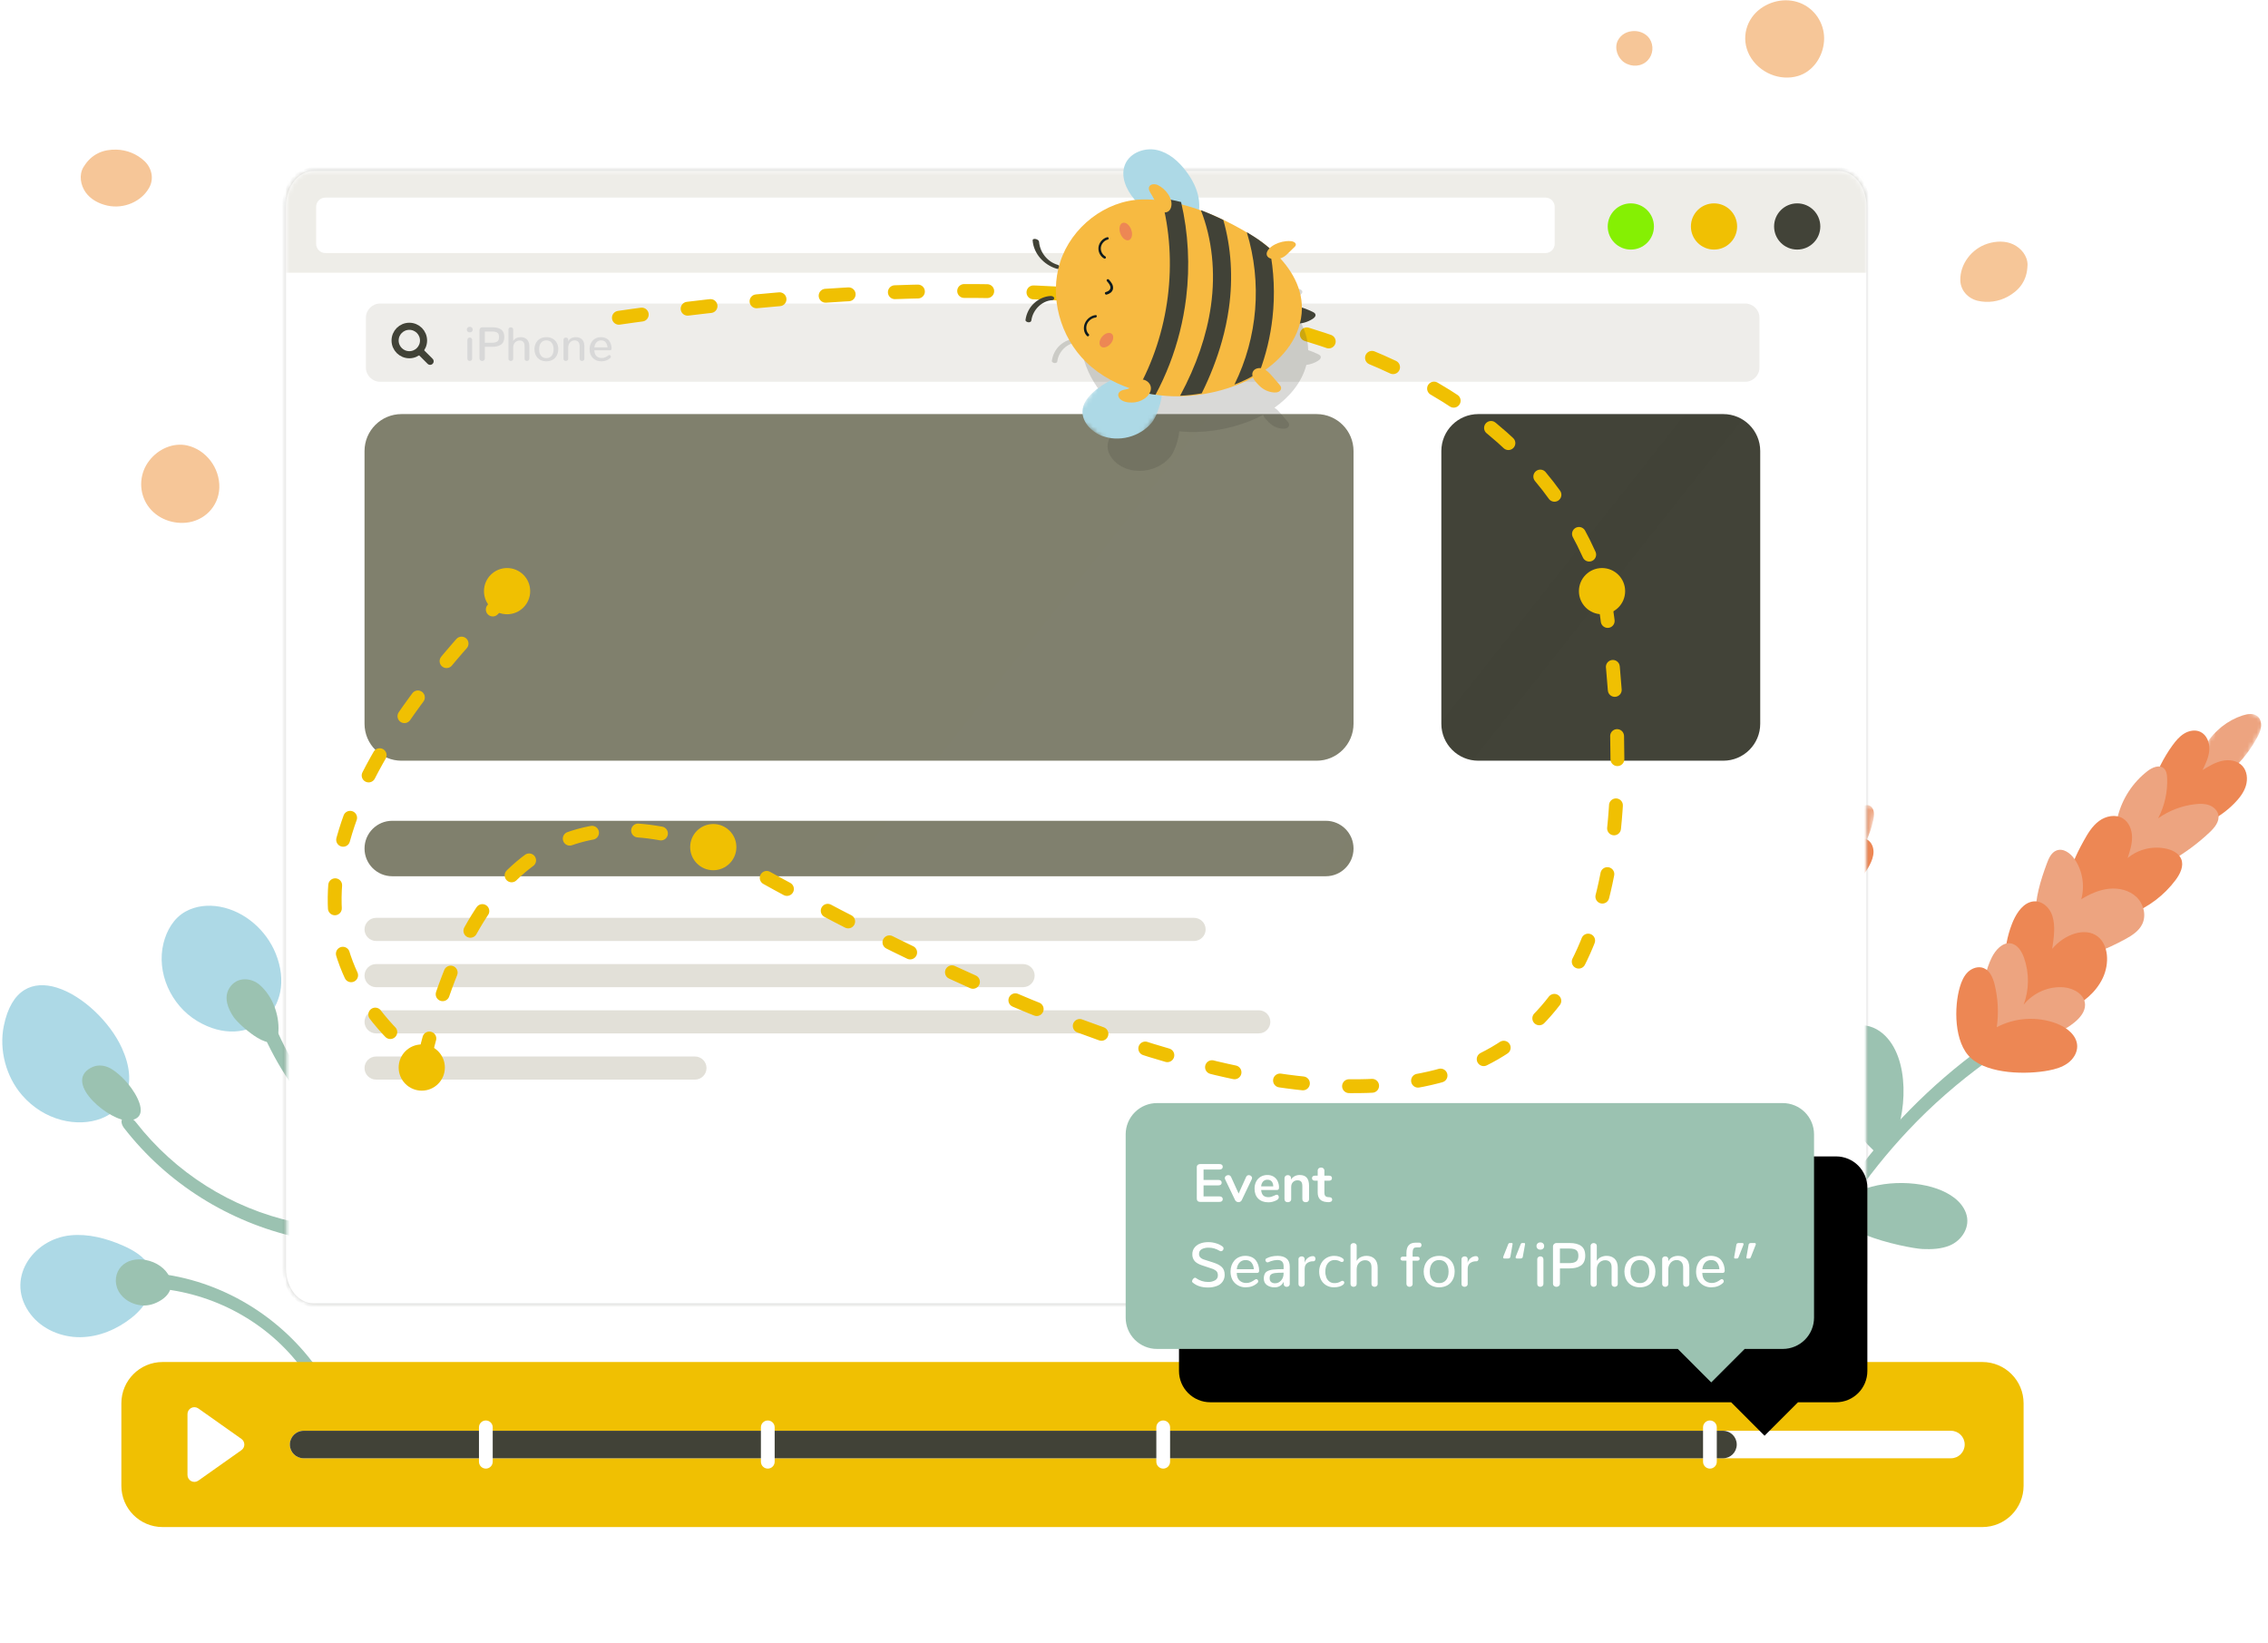 <svg width="497" height="360" viewBox="0 0 497 360" fill="none" xmlns="http://www.w3.org/2000/svg">
<path fill-rule="evenodd" clip-rule="evenodd" d="M171.064 345.301L78.326 252.401C72.152 246.217 67.712 238.52 65.45 230.079C63.188 221.639 63.184 212.753 65.438 204.31L99.306 77.485C101.566 69.022 106.015 61.305 112.205 55.108C118.395 48.912 126.109 44.456 134.569 42.188L261.009 8.312C269.47 6.045 278.378 6.047 286.838 8.318C295.297 10.588 303.009 15.047 309.198 21.246L401.94 114.146C408.113 120.329 412.553 128.026 414.815 136.466C417.077 144.905 417.081 153.791 414.828 162.233L380.963 289.062C378.703 297.525 374.252 305.242 368.061 311.438C361.869 317.634 354.154 322.089 345.693 324.355L219.257 358.235C210.796 360.502 201.888 360.5 193.428 358.23C184.969 355.959 177.256 351.5 171.068 345.301H171.064Z" fill="white"/>
<path fill-rule="evenodd" clip-rule="evenodd" d="M12.453 216.412C7.313 214.824 2.479 216.593 0.819 224.878C-0.205 230.007 1.265 235.865 4.837 239.988C14.641 251.308 34.007 245.73 26.709 229.659C24.131 223.978 18.107 218.162 12.453 216.412" fill="#ADD9E6"/>
<path fill-rule="evenodd" clip-rule="evenodd" d="M64.361 267.746C50.635 264.716 38.398 256.987 29.767 245.893C29.26 245.235 28.066 244.415 27.159 244.899C26.214 245.398 26.732 246.596 27.166 247.155C36.593 259.321 50.138 267.818 65.358 271.193C66.296 271.405 66.847 270.558 66.636 269.723C66.371 268.683 65.351 267.965 64.361 267.746Z" fill="#9BC2B1"/>
<path fill-rule="evenodd" clip-rule="evenodd" d="M23.595 233.824C22.355 233.344 21.1 233.34 19.88 234.002C13.719 237.366 24.32 245.934 28.308 245.526C33.229 245.019 29.733 239.501 28.149 237.607C27.515 236.826 26.813 236.103 26.052 235.446C25.318 234.833 24.494 234.172 23.595 233.82" fill="#9BC2B1"/>
<path fill-rule="evenodd" clip-rule="evenodd" d="M48.135 198.675C45.576 198.221 42.923 198.49 40.652 199.748C38.082 201.166 36.532 203.875 35.837 206.65C34.215 213.124 37.469 220.271 43.195 223.722C54.613 230.6 65.358 221.099 60.404 208.917C58.325 203.815 53.623 199.657 48.135 198.675" fill="#ADD9E6"/>
<path fill-rule="evenodd" clip-rule="evenodd" d="M58.034 223.934C56.957 224.119 57.059 225.124 57.376 225.861C63.956 241.225 76.032 253.535 90.969 260.659C91.732 261.022 92.745 260.705 92.783 259.741C92.836 258.652 91.724 257.84 90.9 257.447C77.268 250.946 66.545 239.441 60.566 225.483C60.207 224.641 59.005 223.771 58.034 223.934" fill="#9BC2B1"/>
<path fill-rule="evenodd" clip-rule="evenodd" d="M50.263 216.51C48.952 218.631 49.98 221.087 51.212 222.894C52.323 224.519 60.679 232.252 61.016 226.004C61.216 222.316 59.731 218.351 57.006 215.902C55.029 214.125 51.824 213.982 50.263 216.51" fill="#9BC2B1"/>
<path fill-rule="evenodd" clip-rule="evenodd" d="M27.65 273.264C27.388 273.139 27.123 273.018 26.857 272.901C23.262 271.344 19.343 270.309 15.465 270.694C7.052 271.526 0.971 280.491 6.715 288.004C9.229 291.285 13.451 293.05 17.563 293.016C21.679 292.986 25.647 291.289 28.848 288.753C31.997 286.251 34.612 282.135 33.176 278.34C32.269 275.94 30.001 274.379 27.65 273.264" fill="#ADD9E6"/>
<path fill-rule="evenodd" clip-rule="evenodd" d="M35.224 279.133C34.306 279.016 33.754 279.64 34.004 280.532C34.268 281.465 35.323 282.395 36.29 282.52C48.997 284.145 60.706 291.25 67.638 302.003C68.144 302.789 69.112 303.719 70.155 303.568C71.111 303.428 71.205 302.404 70.756 301.708C62.879 289.493 49.76 280.989 35.224 279.133Z" fill="#9BC2B1"/>
<path fill-rule="evenodd" clip-rule="evenodd" d="M31.902 276.091C29.892 275.724 27.862 276.128 26.55 277.542C25.284 278.906 24.982 281.068 25.961 282.89C26.997 284.806 29.037 285.883 31.093 286.053C32.636 286.182 34.064 285.675 35.277 284.912C39.798 282.066 36.808 276.983 31.902 276.091" fill="#9BC2B1"/>
<mask id="mask0" style="mask-type:alpha" maskUnits="userSpaceOnUse" x="478" y="153" width="19" height="23">
<path d="M488.904 153.574L496.685 158.066L486.704 175.353L478.924 170.861L488.904 153.574Z" fill="white"/>
</mask>
<g mask="url(#mask0)">
<path fill-rule="evenodd" clip-rule="evenodd" d="M483.419 163.091C485.269 160.119 488.177 157.829 491.441 156.772C492.541 156.416 493.846 156.233 494.71 156.961C495.348 157.498 495.573 158.427 495.472 159.284C495.37 160.142 494.986 160.947 494.571 161.711C492.353 165.799 489.05 169.293 485.129 171.702C482.762 173.158 480.975 173.366 481.161 170.199C481.313 167.679 482.088 165.237 483.419 163.091" fill="#EDA480"/>
</g>
<path fill-rule="evenodd" clip-rule="evenodd" d="M476.056 163.347C476.778 162.35 477.587 161.375 478.637 160.74C479.688 160.097 481.034 159.848 482.141 160.35C483.558 160.993 484.235 162.709 484.144 164.281C484.053 165.853 483.35 167.324 482.659 168.741C484.019 167.909 485.41 167.055 486.96 166.723C488.509 166.382 490.278 166.655 491.359 167.807C492.418 168.926 492.606 170.68 492.16 172.169C491.711 173.662 490.717 174.928 489.621 176.039C486.004 179.713 481.219 181.773 476.207 182.525C474.317 182.804 472.001 181.882 470.806 180.318C469.483 178.583 471.018 174.168 471.672 172.089C472.654 168.959 474.135 166.007 476.056 163.347" fill="#ED8754"/>
<path fill-rule="evenodd" clip-rule="evenodd" d="M464.071 178.934C465.072 174.976 467.369 171.466 470.595 168.964C471.63 168.166 473.165 167.497 474.155 168.348C474.744 168.858 474.869 169.716 474.899 170.494C475.023 173.557 474.342 176.599 472.923 179.316C475.34 177.605 478.154 176.538 481.098 176.217C482.115 176.103 483.169 176.088 484.121 176.443C485.081 176.795 485.932 177.581 486.125 178.586C486.397 180.034 485.293 181.357 484.224 182.37C481.588 184.866 478.651 187.025 475.481 188.795C472.893 190.246 467.624 192.582 465.039 189.861C462.752 187.457 463.349 181.818 464.071 178.934" fill="#EDA480"/>
<path fill-rule="evenodd" clip-rule="evenodd" d="M453.258 194.068C453.322 190.61 454.898 187.371 456.569 184.339C457.476 182.695 458.459 181.029 459.963 179.91C461.467 178.795 463.629 178.36 465.216 179.35C466.547 180.182 467.186 181.837 467.208 183.41C467.231 184.986 466.736 186.516 466.244 188.017C467.427 187.043 468.818 186.354 470.31 186.004C471.802 185.654 473.354 185.652 474.847 185.999C476.143 186.312 477.481 187 477.987 188.24C478.611 189.767 477.749 191.483 476.77 192.813C474.239 196.197 470.804 198.797 466.86 200.315C463.912 201.464 458.417 203.328 455.809 200.761C454.086 199.064 453.216 196.457 453.258 194.072" fill="#ED8754"/>
<path fill-rule="evenodd" clip-rule="evenodd" d="M446.069 200.746C445.956 196.804 447.162 192.934 448.534 189.219C448.957 188.07 449.516 186.8 450.654 186.362C452.139 185.783 453.715 186.955 454.615 188.259C456.346 190.768 456.898 194.079 456.078 197.05C457.941 195.912 459.986 194.979 462.144 194.752C464.306 194.522 466.611 195.066 468.176 196.559C469.744 198.055 470.398 200.573 469.423 202.538C468.682 204.042 467.186 204.998 465.719 205.8C461.599 208.048 456.875 209.961 452.215 210.626C448.05 211.216 446.16 203.951 446.069 200.746" fill="#EDA480"/>
<mask id="mask1" style="mask-type:alpha" maskUnits="userSpaceOnUse" x="371" y="223" width="67" height="100">
<path d="M425.399 223.009L437.258 229.856L383.539 322.9L371.681 316.054L425.399 223.009Z" fill="white"/>
</mask>
<g mask="url(#mask1)">
<path fill-rule="evenodd" clip-rule="evenodd" d="M385.036 319.887C386.42 306.389 390.052 293.25 395.692 280.96C401.288 268.77 408.928 257.523 418.118 247.744C423.349 242.177 429.147 237.132 435.346 232.642C436.121 232.081 436.79 230.686 436.457 229.729C436.094 228.682 435.101 228.993 434.42 229.486C423.051 237.718 413.111 247.872 405.065 259.316C396.924 270.895 390.577 283.723 386.52 297.305C384.245 304.925 382.651 312.732 381.839 320.663C381.752 321.512 381.997 322.49 383.068 322.306C384.044 322.136 384.942 320.804 385.035 319.886" fill="#9BC2B1"/>
</g>
<path fill-rule="evenodd" clip-rule="evenodd" d="M414.408 251.109C417.957 244.596 418.717 231.693 412.568 226.466C410.874 225.034 408.694 224.319 406.483 224.803C404.132 225.325 402.514 227.347 401.989 229.633C401.516 231.712 401.72 233.878 402.023 235.96C402.287 237.767 402.733 239.543 403.372 241.255C404.865 245.336 407.29 249.011 410.455 251.989C410.496 252.027 410.545 252.061 410.591 252.095C412.322 253.493 413.546 252.685 414.408 251.105V251.109ZM430.804 265.784C429.795 263.063 427.1 261.419 424.484 260.485C418.679 258.414 409.461 258.736 404.566 262.753C396.728 269.194 417.851 273.536 421.291 273.695C423.313 273.786 425.388 273.695 427.24 272.931C429.912 271.828 431.919 268.8 430.804 265.784V265.784ZM393.489 287.237C395.59 282.078 393.674 273.668 392.037 268.585C391.383 266.552 390.469 264.541 388.787 263.097C387.184 261.714 384.867 261.094 382.861 261.699C380.68 262.356 379.504 264.314 379.047 266.404C377.607 272.999 381.095 281.141 385.926 285.922C387.619 287.596 391.871 290.911 393.386 287.471C393.424 287.396 393.454 287.32 393.489 287.237Z" fill="#9BC2B1"/>
<path fill-rule="evenodd" clip-rule="evenodd" d="M440.846 202.564C441.625 200.542 442.887 198.406 444.769 197.715C446.969 196.91 449.074 198.554 449.758 200.738C450.446 202.919 450.079 205.474 449.709 207.919C452.374 204.733 456.954 203.07 459.71 205.236C462.038 207.061 462.302 211.094 460.806 214.292C459.301 217.485 456.384 219.844 453.36 221.133C450.752 222.24 447.422 223.09 444.769 222.954C442.471 222.841 441.402 220.12 440.612 218.052C438.858 213.434 438.862 207.746 440.85 202.564" fill="#ED8754"/>
<path fill-rule="evenodd" clip-rule="evenodd" d="M436.454 209.84C437.282 208.177 438.79 206.457 440.589 206.718C442.082 206.937 443.015 208.426 443.529 209.855C444.708 213.195 444.682 216.843 443.454 220.165C445.567 217.52 449.021 216.038 452.324 216.356C454.494 216.563 456.875 217.954 456.909 220.165C456.935 221.715 455.786 223.053 454.581 224.039C450.968 226.987 446.13 228.212 441.617 227.569C439.603 227.286 437.335 226.908 436.416 224.958C435.42 222.796 434.852 220.461 434.742 218.083C434.61 215.236 435.199 212.402 436.454 209.843" fill="#EDA480"/>
<path fill-rule="evenodd" clip-rule="evenodd" d="M429.485 216.249C429.84 215.059 430.339 213.865 431.235 212.999C432.13 212.137 433.502 211.672 434.67 212.126C436.073 212.67 436.726 214.265 437.089 215.72C437.845 218.782 438.007 221.96 437.565 225.082C439.568 224.035 441.768 223.421 444.023 223.282C446.279 223.143 448.538 223.48 450.654 224.273C452.884 225.12 455.151 226.866 455.189 229.24C455.212 230.729 454.305 232.112 453.099 232.985C451.894 233.854 450.423 234.282 448.957 234.565C444.168 235.487 435.857 235.412 431.926 231.885C428.158 228.51 428.185 220.607 429.485 216.249" fill="#ED8754"/>
<mask id="mask2" style="mask-type:alpha" maskUnits="userSpaceOnUse" x="402" y="175" width="10" height="16">
<path d="M405.329 175.503L411.166 176.85L408.058 190.315L402.22 188.968L405.329 175.503Z" fill="white"/>
</mask>
<g mask="url(#mask2)">
<path fill-rule="evenodd" clip-rule="evenodd" d="M403.623 182.914C404.244 180.571 405.671 178.459 407.561 177.085C408.198 176.622 408.999 176.23 409.691 176.532C410.201 176.754 410.521 177.318 410.62 177.906C410.717 178.492 410.623 179.102 410.503 179.692C409.859 182.846 408.408 185.834 406.355 188.235C405.115 189.685 404.009 190.193 403.527 188.068C403.146 186.367 403.178 184.599 403.622 182.913" fill="#EDA480"/>
</g>
<path fill-rule="evenodd" clip-rule="evenodd" d="M398.568 184.139C398.833 183.36 399.162 182.582 399.706 181.97C400.25 181.361 401.059 180.938 401.864 181.044C402.892 181.176 403.659 182.14 403.905 183.16C404.154 184.181 403.996 185.25 403.829 186.29C404.536 185.496 405.258 184.679 406.18 184.165C407.102 183.648 408.282 183.474 409.196 183.999C410.085 184.506 410.549 185.587 410.557 186.626C410.561 187.662 410.171 188.667 409.691 189.589C408.104 192.632 405.455 194.88 402.405 196.336C401.781 196.604 401.099 196.712 400.423 196.651C399.747 196.59 399.096 196.36 398.531 195.984C397.348 195.134 397.465 192.016 397.476 190.568C397.493 188.381 397.862 186.212 398.568 184.143" fill="#ED8754"/>
<path fill-rule="evenodd" clip-rule="evenodd" d="M392.857 196.687C392.696 193.964 393.484 191.269 395.087 189.063C395.605 188.357 396.474 187.635 397.306 187.994C397.797 188.209 398.062 188.734 398.243 189.226C398.961 191.153 399.143 193.255 398.772 195.25C400.025 193.685 401.658 192.467 403.516 191.713C404.158 191.448 404.854 191.24 405.557 191.282C406.26 191.327 406.985 191.671 407.318 192.276C407.798 193.153 407.348 194.207 406.853 195.061C405.629 197.167 404.14 199.108 402.423 200.836C401.017 202.258 398.028 204.752 395.76 203.501C393.753 202.397 392.978 198.671 392.857 196.687" fill="#EDA480"/>
<path fill-rule="evenodd" clip-rule="evenodd" d="M389.142 210.1C388.432 207.863 388.794 205.489 389.263 203.226C389.52 202.005 389.822 200.746 390.597 199.748C391.372 198.754 392.744 198.07 394.037 198.414C395.121 198.705 395.915 199.65 396.274 200.655C396.633 201.665 396.629 202.742 396.622 203.792C397.786 202.099 399.846 200.996 402.011 200.901C402.964 200.863 404.018 201.052 404.631 201.759C405.386 202.625 405.179 203.887 404.804 204.923C403.805 207.596 402.038 209.914 399.725 211.586C397.979 212.871 394.66 215.093 392.332 213.925C390.794 213.154 389.637 211.639 389.146 210.097" fill="#ED8754"/>
<path fill-rule="evenodd" clip-rule="evenodd" d="M385.793 215.97C384.947 213.313 384.985 210.425 385.162 207.605C385.219 206.732 385.34 205.75 386.005 205.205C386.874 204.495 388.144 204.956 388.991 205.648C390.627 206.986 391.64 209.117 391.678 211.317C392.691 210.142 393.855 209.072 395.238 208.452C396.622 207.832 398.247 207.711 399.577 208.392C400.904 209.072 401.83 210.644 401.569 212.19C401.373 213.369 400.571 214.344 399.763 215.199C397.48 217.614 394.736 219.923 391.788 221.374C389.153 222.667 386.481 218.131 385.793 215.97Z" fill="#EDA480"/>
<mask id="mask3" style="mask-type:alpha" maskUnits="userSpaceOnUse" x="360" y="234" width="27" height="76">
<path d="M377.288 234.559L386.182 236.612L369.266 309.892L360.371 307.838L377.288 234.559Z" fill="white"/>
</mask>
<g mask="url(#mask3)">
<path fill-rule="evenodd" clip-rule="evenodd" d="M369.658 307.569C368.002 298.292 367.855 288.779 369.157 279.407C370.448 270.111 373.228 261.011 377.279 252.56C379.584 247.75 382.351 243.168 385.481 238.87C385.872 238.333 386.039 237.263 385.645 236.696C385.214 236.076 384.636 236.492 384.293 236.964C378.553 244.845 374.092 253.704 371.087 263.021C368.049 272.446 366.396 282.326 366.354 292.223C366.332 297.777 366.78 303.311 367.754 308.761C367.858 309.344 368.199 309.943 368.851 309.594C369.446 309.276 369.769 308.199 369.658 307.569Z" fill="#9BC2B1"/>
</g>
<path fill-rule="evenodd" clip-rule="evenodd" d="M375.438 256.15C376.42 251.308 374.122 242.869 368.816 240.654C367.357 240.049 365.717 239.992 364.33 240.714C362.852 241.485 362.194 243.084 362.338 244.652C362.47 246.077 363.079 247.43 363.736 248.712C364.314 249.835 365.009 250.893 365.811 251.868C367.745 254.239 370.184 256.148 372.951 257.454C372.989 257.473 373.026 257.48 373.064 257.495C374.542 258.074 375.196 257.325 375.438 256.154V256.15ZM388.658 262.397C387.423 260.727 385.264 260.175 383.307 260.096C378.953 259.918 372.773 262.137 370.267 265.988C366.261 272.149 381.451 270.58 383.813 269.941C385.2 269.567 386.587 269.053 387.691 268.123C389.278 266.778 390.023 264.246 388.658 262.397V262.397ZM367.304 284.288C367.701 280.331 364.908 275.051 362.912 271.963C362.115 270.727 361.155 269.563 359.806 268.951C359.155 268.651 358.438 268.525 357.725 268.586C357.011 268.646 356.326 268.89 355.735 269.295C354.454 270.217 354.061 271.801 354.155 273.316C354.458 278.101 358.207 282.856 362.206 285.044C363.604 285.811 366.953 287.131 367.285 284.466L367.308 284.288" fill="#9BC2B1"/>
<path fill-rule="evenodd" clip-rule="evenodd" d="M382.679 218.415C382.778 216.979 383.163 215.369 384.229 214.56C385.476 213.615 387.139 214.258 388.001 215.513C388.863 216.771 389.131 218.472 389.369 220.105C390.45 217.55 393.046 215.6 395.223 216.439C397.064 217.153 398.02 219.674 397.684 222.006C397.351 224.334 395.953 226.405 394.275 227.815C392.827 229.032 390.866 230.223 389.154 230.65C387.664 231.028 386.451 229.501 385.548 228.337C383.526 225.733 382.422 222.108 382.675 218.415" fill="#ED8754"/>
<path fill-rule="evenodd" clip-rule="evenodd" d="M381.179 224.418C381.379 223.197 382.007 221.806 383.205 221.621C384.199 221.47 385.087 222.237 385.692 223.046C387.082 224.905 387.793 227.286 387.657 229.633C388.485 227.539 390.397 225.918 392.563 225.476C393.988 225.189 395.775 225.612 396.229 227.014C396.55 227.997 396.078 229.074 395.499 229.936C394.629 231.206 393.508 232.286 392.206 233.108C390.903 233.93 389.447 234.478 387.925 234.717C386.584 234.925 385.064 235.133 384.1 234.063C383.044 232.879 382.227 231.502 381.693 230.008C381.051 228.216 380.873 226.292 381.175 224.414" fill="#EDA480"/>
<path fill-rule="evenodd" clip-rule="evenodd" d="M377.093 229.123C377.082 228.292 377.165 227.438 377.573 226.712C377.981 225.99 378.782 225.427 379.637 225.495C380.665 225.57 381.413 226.47 381.942 227.332C383.056 229.135 383.809 231.137 384.161 233.228C386.319 231.111 389.452 229.981 392.536 230.204C394.161 230.318 395.994 230.998 396.505 232.51C396.822 233.455 396.512 234.517 395.9 235.306C395.295 236.093 394.422 236.648 393.523 237.106C390.586 238.617 385.147 240.159 381.867 238.655C378.722 237.219 377.135 232.162 377.093 229.123" fill="#ED8754"/>
<path fill-rule="evenodd" clip-rule="evenodd" d="M41.075 97.626C37.965 96.908 34.661 98.385 32.707 100.944C31.69 102.25 31.082 103.827 30.959 105.477C30.836 107.127 31.203 108.777 32.016 110.219C33.796 113.345 37.371 114.86 40.754 114.539C44.673 114.169 47.889 111.107 48.063 106.904C48.2 102.52 45.134 98.571 41.071 97.626H41.075ZM394.059 16.634C397.121 15.705 399.237 12.772 399.653 9.574C399.88 7.935 399.617 6.265 398.898 4.775C398.178 3.285 397.034 2.041 395.609 1.199C392.502 -0.615 388.647 -0.143 385.881 1.83C382.672 4.109 381.417 8.369 383.367 12.099C385.442 15.966 390.068 17.851 394.063 16.634H394.059ZM84.286 153.691C82.631 154.182 81.478 155.808 81.573 157.565C81.641 158.85 82.48 160.029 83.538 160.672C84.891 161.496 86.528 161.587 87.865 160.679C89.332 159.659 89.755 157.429 88.962 155.849C88.085 154.111 86.153 153.136 84.286 153.691V153.691ZM361.079 13.218C362.266 11.963 362.451 9.982 361.495 8.505C360.788 7.424 359.473 6.827 358.233 6.804C356.653 6.766 355.191 7.503 354.484 8.958C353.724 10.572 354.473 12.719 355.951 13.686C357.583 14.756 359.738 14.631 361.079 13.222V13.218ZM32.722 41.069C33.766 39.149 33.263 36.847 31.691 35.324C30.015 33.749 27.818 32.846 25.519 32.788C24.147 32.75 22.752 32.958 21.52 33.563C20.167 34.228 19.177 35.215 18.413 36.431C18.358 36.504 18.307 36.579 18.262 36.658C17.272 38.359 17.657 40.547 18.742 42.116C19.823 43.673 21.652 44.641 23.534 45.053C27.144 45.843 31.033 44.183 32.722 41.069ZM429.576 61.441C429.636 63.625 431.22 65.368 433.344 65.9C435.583 66.426 437.938 66.109 439.958 65.008C441.164 64.351 442.267 63.478 443.031 62.34C443.87 61.089 444.232 59.736 444.289 58.3C444.302 58.21 444.308 58.119 444.308 58.028C444.312 56.059 442.887 54.358 441.164 53.545C439.448 52.733 437.384 52.808 435.54 53.394C432.025 54.517 429.485 57.895 429.576 61.441" fill="#F6C698"/>
<mask id="mask4" style="mask-type:alpha" maskUnits="userSpaceOnUse" x="62" y="37" width="348" height="249">
<path d="M402.987 37.473H68.698C65.365 37.473 62.664 40.895 62.664 45.117V277.951C62.664 282.173 65.365 285.595 68.698 285.595H402.987C406.32 285.595 409.022 282.173 409.022 277.951V45.118C409.022 40.895 406.32 37.474 402.987 37.474" fill="white"/>
</mask>
<g mask="url(#mask4)">
<path fill-rule="evenodd" clip-rule="evenodd" d="M402.987 37.083C404.769 37.083 406.39 37.988 407.561 39.47C408.701 40.915 409.411 42.91 409.411 45.116V277.953C409.411 280.158 408.701 282.154 407.561 283.599C406.39 285.081 404.769 285.984 402.987 285.984H68.698C66.916 285.984 65.296 285.081 64.125 283.599C62.984 282.153 62.274 280.157 62.274 277.952V45.116C62.274 42.91 62.985 40.915 64.124 39.47C65.297 37.988 66.917 37.083 68.699 37.083H402.987Z" fill="white" stroke="#414237" stroke-opacity="0.291" stroke-width="0.779"/>
<path opacity="0.3" fill-rule="evenodd" clip-rule="evenodd" d="M62.664 37.473H409.022V59.753H62.664V37.473Z" fill="#C6C3B3"/>
<path d="M357.372 54.689C360.169 54.689 362.436 52.422 362.436 49.625C362.436 46.829 360.169 44.562 357.372 44.562C354.576 44.562 352.309 46.829 352.309 49.625C352.309 52.422 354.576 54.689 357.372 54.689Z" fill="#85F002"/>
<path d="M393.831 54.689C396.628 54.689 398.895 52.422 398.895 49.625C398.895 46.829 396.628 44.562 393.831 44.562C391.034 44.562 388.767 46.829 388.767 49.625C388.767 52.422 391.034 54.689 393.831 54.689Z" fill="#414237"/>
<path d="M375.602 54.689C378.398 54.689 380.666 52.422 380.666 49.625C380.666 46.829 378.398 44.562 375.602 44.562C372.805 44.562 370.538 46.829 370.538 49.625C370.538 52.422 372.805 54.689 375.602 54.689Z" fill="#F0C002"/>
<path d="M338.666 43.298H71.301C70.183 43.298 69.276 44.205 69.276 45.323V53.425C69.276 54.544 70.183 55.451 71.301 55.451H338.666C339.784 55.451 340.691 54.544 340.691 53.425V45.323C340.691 44.205 339.784 43.298 338.666 43.298Z" fill="white"/>
<path d="M288.505 90.736H87.982C83.507 90.736 79.88 94.364 79.88 98.838V158.59C79.88 163.065 83.507 166.692 87.982 166.692H288.505C292.98 166.692 296.607 163.065 296.607 158.59V98.838C296.607 94.364 292.98 90.736 288.505 90.736Z" fill="#80806D"/>
<path d="M290.531 179.857H85.957C82.601 179.857 79.88 182.578 79.88 185.934C79.88 189.29 82.601 192.01 85.957 192.01H290.531C293.887 192.01 296.607 189.29 296.607 185.934C296.607 182.578 293.887 179.857 290.531 179.857Z" fill="#80806D"/>
<path opacity="0.5" d="M261.668 201.125H82.412C81.014 201.125 79.88 202.259 79.88 203.657C79.88 205.055 81.014 206.189 82.412 206.189H261.668C263.066 206.189 264.2 205.055 264.2 203.657C264.2 202.259 263.066 201.125 261.668 201.125Z" fill="#C6C3B3"/>
<path opacity="0.5" d="M224.196 211.253H82.412C81.014 211.253 79.88 212.386 79.88 213.785C79.88 215.183 81.014 216.317 82.412 216.317H224.196C225.595 216.317 226.728 215.183 226.728 213.785C226.728 212.386 225.595 211.253 224.196 211.253Z" fill="#C6C3B3"/>
<path opacity="0.5" d="M152.291 231.508H82.412C81.014 231.508 79.88 232.641 79.88 234.04C79.88 235.438 81.014 236.572 82.412 236.572H152.291C153.69 236.572 154.823 235.438 154.823 234.04C154.823 232.641 153.69 231.508 152.291 231.508Z" fill="#C6C3B3"/>
<path opacity="0.5" d="M275.846 221.381H82.412C81.014 221.381 79.88 222.514 79.88 223.913C79.88 225.311 81.014 226.445 82.412 226.445H275.846C277.245 226.445 278.378 225.311 278.378 223.913C278.378 222.514 277.245 221.381 275.846 221.381Z" fill="#C6C3B3"/>
<path d="M377.627 90.736H323.952C319.477 90.736 315.85 94.364 315.85 98.838V158.59C315.85 163.065 319.477 166.692 323.952 166.692H377.627C382.102 166.692 385.729 163.065 385.729 158.59V98.838C385.729 94.364 382.102 90.736 377.627 90.736Z" fill="#414237"/>
<g opacity="0.05">
<path opacity="0.05" fill-rule="evenodd" clip-rule="evenodd" d="M207.125 295.445L139.362 249.518L372.082 -44.113L439.846 1.813L207.125 295.445ZM262.742 340.839L211.822 306.328L444.54 12.695L495.462 47.206L262.742 340.839Z" fill="white"/>
</g>
</g>
<path d="M111.119 134.601C113.916 134.601 116.183 132.334 116.183 129.537C116.183 126.741 113.916 124.474 111.119 124.474C108.323 124.474 106.056 126.741 106.056 129.537C106.056 132.334 108.323 134.601 111.119 134.601Z" fill="#F0C002"/>
<path d="M156.303 190.691C159.1 190.691 161.367 188.424 161.367 185.627C161.367 182.831 159.1 180.563 156.303 180.563C153.507 180.563 151.24 182.831 151.24 185.627C151.24 188.424 153.507 190.691 156.303 190.691Z" fill="#F0C002"/>
<path d="M92.423 238.992C95.219 238.992 97.486 236.725 97.486 233.928C97.486 231.131 95.219 228.864 92.423 228.864C89.626 228.864 87.359 231.131 87.359 233.928C87.359 236.725 89.626 238.992 92.423 238.992Z" fill="#F0C002"/>
<path d="M351.062 134.601C353.859 134.601 356.126 132.334 356.126 129.537C356.126 126.741 353.859 124.474 351.062 124.474C348.265 124.474 345.998 126.741 345.998 129.537C345.998 132.334 348.265 134.601 351.062 134.601Z" fill="#F0C002"/>
<path d="M92.423 79.29C95.219 79.29 97.486 77.022 97.486 74.226C97.486 71.429 95.219 69.162 92.423 69.162C89.626 69.162 87.359 71.429 87.359 74.226C87.359 77.022 89.626 79.29 92.423 79.29Z" fill="#F0C002"/>
<path d="M382.447 66.514H83.298C81.577 66.514 80.182 67.909 80.182 69.63V80.536C80.182 82.257 81.577 83.652 83.298 83.652H382.447C384.168 83.652 385.564 82.257 385.564 80.536V69.63C385.564 67.909 384.168 66.514 382.447 66.514Z" fill="#EEEDEA"/>
<path d="M89.696 77.731C91.417 77.731 92.812 76.336 92.812 74.615C92.812 72.894 91.417 71.499 89.696 71.499C87.975 71.499 86.58 72.894 86.58 74.615C86.58 76.336 87.975 77.731 89.696 77.731Z" stroke="#414237" stroke-width="1.558"/>
<path d="M91.973 76.892L94.252 79.171" stroke="#414237" stroke-width="1.558" stroke-linecap="round"/>
<path fill-rule="evenodd" clip-rule="evenodd" d="M102.944 72.834C103.115 72.842 103.283 72.782 103.41 72.667C103.469 72.61 103.516 72.541 103.546 72.466C103.577 72.39 103.591 72.308 103.587 72.227C103.591 72.144 103.577 72.063 103.546 71.986C103.516 71.91 103.47 71.841 103.412 71.783C103.35 71.726 103.277 71.681 103.197 71.651C103.118 71.622 103.033 71.609 102.949 71.613C102.774 71.605 102.604 71.666 102.475 71.783C102.416 71.84 102.369 71.909 102.337 71.986C102.306 72.062 102.292 72.144 102.295 72.227C102.295 72.409 102.354 72.555 102.475 72.667C102.604 72.781 102.772 72.841 102.944 72.834ZM102.939 79.097C103.079 79.097 103.202 79.051 103.307 78.958C103.359 78.91 103.401 78.851 103.428 78.785C103.455 78.72 103.467 78.649 103.464 78.578V74.483C103.467 74.412 103.456 74.341 103.429 74.275C103.402 74.209 103.362 74.15 103.31 74.101C103.212 74.01 103.083 73.96 102.949 73.962C102.813 73.96 102.681 74.01 102.58 74.101C102.528 74.149 102.486 74.208 102.459 74.274C102.432 74.34 102.42 74.412 102.424 74.483V78.578C102.424 78.745 102.472 78.874 102.573 78.963C102.673 79.053 102.804 79.101 102.939 79.097V79.097ZM107.884 71.716C108.735 71.716 109.385 71.884 109.835 72.219C110.285 72.554 110.51 73.099 110.51 73.855C110.51 74.245 110.446 74.582 110.317 74.864C110.189 75.146 110 75.367 109.752 75.531C109.506 75.693 109.221 75.813 108.898 75.886C108.531 75.965 108.156 76.002 107.78 75.997H106.246V78.536C106.246 78.715 106.187 78.854 106.072 78.953C105.959 79.052 105.814 79.105 105.663 79.102C105.512 79.105 105.366 79.052 105.252 78.953C105.193 78.902 105.146 78.837 105.116 78.765C105.086 78.692 105.072 78.614 105.076 78.536V72.299C105.075 72.222 105.09 72.145 105.119 72.075C105.149 72.004 105.193 71.94 105.249 71.887C105.303 71.831 105.369 71.788 105.441 71.758C105.513 71.729 105.59 71.715 105.668 71.716H107.884ZM107.801 72.643H106.246V75.106H107.755C108.307 75.106 108.712 75.013 108.97 74.83C109.228 74.646 109.356 74.321 109.356 73.854C109.356 73.397 109.232 73.082 108.986 72.906C108.739 72.731 108.343 72.643 107.801 72.643V72.643ZM115.471 79.097C115.606 79.1 115.737 79.054 115.841 78.966C115.893 78.921 115.934 78.864 115.961 78.8C115.988 78.736 116 78.667 115.996 78.598V75.842C115.996 75.505 115.945 75.209 115.843 74.951C115.757 74.716 115.616 74.505 115.432 74.336C115.261 74.184 115.063 74.068 114.847 73.993C114.622 73.916 114.385 73.878 114.146 73.88C113.765 73.88 113.426 73.954 113.127 74.104C112.846 74.237 112.613 74.451 112.458 74.719V72.206C112.461 72.139 112.448 72.072 112.421 72.01C112.394 71.948 112.353 71.894 112.302 71.851C112.2 71.765 112.07 71.719 111.937 71.721C111.803 71.719 111.674 71.765 111.571 71.851C111.52 71.894 111.479 71.949 111.453 72.01C111.426 72.072 111.413 72.139 111.417 72.206V78.598C111.417 78.756 111.467 78.878 111.569 78.966C111.669 79.054 111.799 79.1 111.932 79.097C112.067 79.1 112.199 79.054 112.302 78.966C112.354 78.921 112.395 78.864 112.422 78.8C112.449 78.736 112.461 78.667 112.458 78.598V76.177C112.458 75.693 112.596 75.311 112.874 75.034C113.006 74.899 113.164 74.792 113.338 74.72C113.513 74.648 113.7 74.613 113.889 74.616C114.215 74.616 114.474 74.716 114.667 74.915C114.859 75.114 114.955 75.413 114.955 75.811V78.598C114.955 78.756 115.006 78.878 115.107 78.966C115.208 79.054 115.337 79.1 115.471 79.097V79.097ZM119.725 73.88C120.27 73.88 120.744 74 121.144 74.24C121.543 74.481 121.843 74.799 122.04 75.196C122.237 75.592 122.337 76.038 122.337 76.533C122.337 76.89 122.279 77.227 122.166 77.545C122.058 77.854 121.891 78.14 121.676 78.387C121.464 78.63 121.19 78.824 120.853 78.966C120.517 79.108 120.14 79.18 119.725 79.18C119.309 79.18 118.933 79.108 118.596 78.966C118.281 78.838 117.999 78.64 117.773 78.387C117.558 78.14 117.392 77.855 117.284 77.547C117.169 77.222 117.111 76.878 117.113 76.533C117.113 76.168 117.17 75.828 117.284 75.51C117.397 75.193 117.56 74.911 117.775 74.668C117.99 74.424 118.264 74.231 118.599 74.091C118.934 73.95 119.31 73.88 119.725 73.88V73.88ZM119.725 74.585C119.227 74.585 118.839 74.758 118.558 75.106C118.278 75.453 118.139 75.928 118.139 76.533C118.139 77.133 118.279 77.607 118.56 77.954C118.843 78.301 119.23 78.474 119.725 78.474C120.227 78.47 120.616 78.297 120.894 77.954C121.172 77.611 121.311 77.136 121.311 76.533C121.311 75.932 121.17 75.457 120.889 75.108C120.607 74.759 120.22 74.585 119.725 74.585V74.585ZM127.534 79.097C127.674 79.097 127.797 79.054 127.902 78.966C127.954 78.922 127.995 78.866 128.023 78.803C128.05 78.74 128.062 78.671 128.059 78.603V75.863C128.059 75.527 128.01 75.229 127.915 74.969C127.833 74.731 127.694 74.517 127.51 74.345C127.338 74.19 127.137 74.071 126.917 73.995C126.683 73.916 126.437 73.877 126.189 73.88C125.798 73.88 125.455 73.958 125.162 74.117C124.876 74.266 124.648 74.508 124.515 74.802V74.436C124.518 74.371 124.506 74.305 124.48 74.246C124.454 74.186 124.414 74.133 124.363 74.091C124.261 74.008 124.132 73.965 124 73.968C123.867 73.965 123.737 74.01 123.634 74.094C123.582 74.138 123.542 74.193 123.515 74.255C123.488 74.317 123.476 74.384 123.48 74.452V78.603C123.48 78.758 123.531 78.878 123.632 78.966C123.732 79.054 123.862 79.1 123.995 79.097C124.129 79.1 124.259 79.053 124.36 78.966C124.412 78.921 124.453 78.865 124.48 78.802C124.506 78.739 124.519 78.671 124.515 78.603V76.157C124.529 75.676 124.67 75.294 124.938 75.01C125.061 74.874 125.211 74.766 125.379 74.693C125.547 74.62 125.728 74.583 125.912 74.585C126.25 74.585 126.52 74.693 126.72 74.91C126.918 75.126 127.019 75.44 127.019 75.853V78.603C127.019 78.758 127.069 78.878 127.171 78.966C127.271 79.054 127.401 79.1 127.534 79.097V79.097ZM131.685 73.88C132.08 73.88 132.429 73.947 132.733 74.081C133.037 74.215 133.278 74.398 133.459 74.632C133.64 74.865 133.777 75.127 133.871 75.418C133.966 75.708 134.017 76.024 134.023 76.368C134.027 76.467 133.998 76.565 133.94 76.645C133.886 76.718 133.804 76.754 133.694 76.754H130.243C130.257 77.324 130.408 77.748 130.701 78.026C130.993 78.304 131.375 78.447 131.85 78.454C132.132 78.454 132.389 78.401 132.622 78.296C132.856 78.192 133.094 78.05 133.339 77.871C133.37 77.849 133.403 77.831 133.439 77.817C133.482 77.801 133.528 77.795 133.574 77.801C133.62 77.806 133.664 77.822 133.702 77.848C133.752 77.882 133.793 77.928 133.822 77.981C133.85 78.035 133.865 78.094 133.864 78.155C133.865 78.217 133.85 78.278 133.822 78.334C133.794 78.389 133.754 78.437 133.704 78.474C133.172 78.945 132.529 79.18 131.778 79.18C131.015 79.172 130.395 78.93 129.916 78.451C129.437 77.972 129.197 77.32 129.197 76.496C129.197 76.146 129.253 75.815 129.365 75.502C129.476 75.19 129.635 74.912 129.842 74.671C130.046 74.428 130.309 74.236 130.627 74.093C130.96 73.947 131.321 73.874 131.685 73.879V73.88ZM131.731 74.585C131.505 74.585 131.299 74.629 131.114 74.716C130.928 74.804 130.776 74.923 130.658 75.072C130.54 75.22 130.446 75.386 130.379 75.564C130.312 75.744 130.269 75.933 130.253 76.126H133.127C133.096 75.68 132.966 75.311 132.736 75.02C132.506 74.73 132.171 74.585 131.731 74.585V74.585Z" fill="#D8D8D8"/>
<path d="M111.509 129.927C67.883 174.072 61.651 208.349 92.812 232.759C102.68 189.133 123.974 173.553 156.693 186.017C304.71 270.672 369.629 251.975 351.452 129.927C331.831 67.943 243.778 52.939 128.093 70.746" stroke="#F0C002" stroke-width="3.038" stroke-linecap="round" stroke-linejoin="round" stroke-dasharray="5.06 10.13"/>
<path opacity="0.2" fill-rule="evenodd" clip-rule="evenodd" d="M233.206 63.214C233.378 65.322 234.842 67.252 236.969 67.907C237.066 67.937 237.191 68.003 237.295 68.088C237.364 67.828 237.441 67.569 237.524 67.312C239.568 60.958 245.373 55.947 251.93 54.904C250.47 52.981 249.533 50.385 250.58 48.095C251.663 45.729 254.604 44.609 257.034 45.093C259.463 45.578 261.408 47.331 262.864 49.316C264.062 50.948 265.019 52.817 265.296 54.876C265.367 55.407 265.402 56.048 265.366 56.711C265.61 56.794 265.853 56.881 266.095 56.97L266.072 56.915C267.059 57.291 268.034 57.701 268.99 58.135C269.766 58.474 270.53 58.831 271.282 59.203L271.285 59.203C272.698 59.904 274.084 60.658 275.439 61.465L275.42 61.405C275.929 61.713 276.431 62.025 276.919 62.338C277.528 62.73 278.121 63.146 278.698 63.585C279.162 63.928 279.621 64.291 280.072 64.67C280.533 64.216 281.195 63.843 281.846 63.609C282.361 63.421 282.899 63.302 283.445 63.254C284.055 63.205 284.819 63.205 285.213 63.581C285.396 63.756 285.451 63.977 285.326 64.2C285.215 64.399 284.992 64.571 284.817 64.742C284.434 65.115 284.056 65.491 283.668 65.861C283.325 66.188 282.938 66.497 282.435 66.679C282.371 66.703 282.306 66.725 282.24 66.744C284.775 69.499 286.628 72.91 286.663 76.729C287.425 76.972 288.166 77.274 288.879 77.628C289.133 77.754 289.411 77.927 289.438 78.222C289.469 78.564 289.146 78.855 288.847 79.044C288.066 79.539 287.185 79.854 286.268 79.966C285.284 83.814 282.558 87.016 279.282 89.345C279.75 89.633 280.146 90.044 280.517 90.465L280.7 90.677L282.065 92.251C282.266 92.483 282.477 92.739 282.494 93.04C282.51 93.362 282.285 93.655 281.999 93.799C281.712 93.943 281.375 93.96 281.049 93.941C279.914 93.871 278.825 93.342 278.024 92.527C277.603 92.1 277.033 91.531 276.769 90.912C276.358 91.137 275.941 91.348 275.522 91.545C274.807 91.884 274.076 92.192 273.331 92.474C271.293 93.241 269.185 93.811 267.037 94.174C265.567 94.426 264.098 94.581 262.672 94.64C261.252 94.701 259.829 94.657 258.416 94.509C258.225 96.712 257.267 99.142 256.422 100.151C254.12 102.903 249.962 103.934 246.567 102.594C244.361 101.723 242.395 99.559 242.75 97.247C242.957 95.899 243.894 94.79 244.92 93.898C245.899 93.046 247.114 92.251 248.445 91.611C246.41 90.584 244.522 89.285 242.879 87.7C237.903 82.896 235.581 75.436 237.128 68.747C236.996 68.748 236.865 68.728 236.739 68.688C234.156 67.893 232.117 65.594 231.903 62.982C231.852 62.361 233.162 62.68 233.206 63.214V63.214ZM232.264 75.659C233.211 74.807 234.391 74.295 235.565 74.238C235.844 74.224 236.197 74.312 236.302 74.598C236.395 74.857 236.134 75.081 235.89 75.093C233.835 75.192 231.971 77.026 231.695 79.171C231.656 79.477 231.36 79.574 231.107 79.556C230.888 79.54 230.462 79.377 230.501 79.081C230.664 77.814 231.273 76.553 232.263 75.66L232.264 75.659Z" fill="#414237"/>
<path fill-rule="evenodd" clip-rule="evenodd" d="M248.557 43.641C246.749 41.517 245.441 38.503 246.594 35.918C247.709 33.417 250.864 32.29 253.504 32.867C256.144 33.443 258.29 35.361 259.913 37.517C261.247 39.288 262.328 41.309 262.678 43.513C262.928 45.1 262.888 47.593 261.755 48.909C260.818 49.999 259.502 49.637 258.258 49.371C254.506 48.568 251.045 46.563 248.557 43.641" fill="#ADD9E6"/>
<mask id="mask5" style="mask-type:alpha" maskUnits="userSpaceOnUse" x="235" y="76" width="23" height="24">
<path d="M235.329 91.243L246.271 76.723L257.812 85.42L246.87 99.94L235.329 91.243Z" fill="white"/>
</mask>
<g mask="url(#mask5)">
<path fill-rule="evenodd" clip-rule="evenodd" d="M239.701 85.826C238.557 86.83 237.506 88.076 237.262 89.578C236.843 92.157 238.993 94.543 241.422 95.486C245.163 96.938 249.776 95.742 252.354 92.653C254.173 90.474 256.509 82.472 252.352 81.659C248.096 80.827 242.835 83.076 239.701 85.826" fill="#ADD9E6"/>
</g>
<path fill-rule="evenodd" clip-rule="evenodd" d="M287.639 69.882C287.963 69.678 288.311 69.362 288.28 68.993C288.252 68.674 287.952 68.487 287.679 68.352C286.803 67.918 285.891 67.56 284.954 67.281C284.618 67.182 284.249 67.093 283.904 67.234C283.507 67.396 283.257 67.818 283.087 68.221C282.852 68.783 282.459 69.841 282.633 70.42C282.798 70.976 283.391 70.92 283.957 70.933C285.261 70.951 286.542 70.585 287.64 69.882H287.639ZM226.29 52.716C226.511 55.538 228.703 58.014 231.486 58.866C231.744 58.945 232.211 59.002 232.304 58.688C232.393 58.387 231.988 58.097 231.735 58.021C229.445 57.319 227.872 55.239 227.693 52.963C227.648 52.387 226.236 52.046 226.29 52.716V52.716ZM230.201 64.863C228.935 64.929 227.661 65.485 226.637 66.41C225.565 67.378 224.905 68.742 224.724 70.11C224.682 70.432 225.142 70.606 225.377 70.622C225.649 70.642 225.969 70.535 226.011 70.205C226.317 67.887 228.333 65.9 230.549 65.786C230.812 65.772 231.095 65.529 230.994 65.25C230.883 64.942 230.502 64.848 230.201 64.863" fill="#414237"/>
<path fill-rule="evenodd" clip-rule="evenodd" d="M258.983 44.805C260.64 45.235 262.272 45.758 263.872 46.37H263.875C265.538 47.006 267.169 47.719 268.764 48.508H268.767C270.965 49.596 273.102 50.805 275.168 52.129C276.305 52.859 277.436 53.698 278.516 54.635H278.519C282.284 57.921 285.342 62.41 285.293 67.594C285.237 73.621 281.225 78.513 276.356 81.679C276.356 81.679 276.355 81.682 276.351 81.684C275.351 82.335 274.309 82.918 273.232 83.43C272.459 83.797 271.67 84.131 270.865 84.439C268.666 85.274 266.391 85.897 264.073 86.297C262.486 86.573 260.902 86.745 259.365 86.813C257.656 86.893 255.944 86.83 254.246 86.625C254.02 86.596 253.794 86.564 253.569 86.53C252.206 86.335 250.852 86.055 249.522 85.687C245.245 84.512 241.218 82.45 238.045 79.381C232.309 73.834 229.872 64.981 232.336 57.376C234.798 49.771 242.225 43.928 250.205 43.71C251.703 43.675 253.201 43.758 254.685 43.958C256.115 44.146 257.552 44.436 258.983 44.805" fill="#F7BA41"/>
<path fill-rule="evenodd" clip-rule="evenodd" d="M258.819 44.271C260.406 51.03 260.792 58.193 259.927 65.268C259.616 67.797 259.148 70.305 258.525 72.776C257.325 77.553 255.541 82.164 253.214 86.505C251.837 86.313 250.473 86.033 249.131 85.666C256.276 73.048 258.259 57.348 254.48 43.429C255.924 43.614 257.374 43.902 258.819 44.271ZM263.154 46.054C264.833 46.691 266.478 47.417 268.069 48.199L268.072 48.2C269.797 54.218 270.235 60.872 269.293 67.545C268.946 69.979 268.439 72.387 267.773 74.754C266.706 78.553 265.228 82.376 263.338 86.197C261.773 86.472 260.192 86.646 258.605 86.719C262.178 80.091 264.445 73.474 265.361 67.002C266.401 59.635 265.618 52.324 263.154 46.053V46.054ZM273.217 50.873C273.76 51.2 274.298 51.535 274.832 51.876C276.009 52.632 277.13 53.471 278.187 54.387L278.189 54.388C279.196 59.406 279.418 64.551 278.847 69.637C278.394 73.695 277.44 77.68 276.006 81.502C276.006 81.502 276.006 81.505 276.002 81.507C275 82.159 273.955 82.744 272.874 83.258C272.101 83.628 271.309 83.963 270.503 84.272C275.621 73.889 276.592 61.946 273.218 50.873" fill="#414237"/>
<path fill-rule="evenodd" clip-rule="evenodd" d="M251.961 40.716C251.421 41.353 252.07 42.196 252.404 42.752C252.933 43.632 253.334 44.578 253.794 45.494C254.147 46.201 254.76 46.732 255.622 46.502C256.117 46.369 256.448 45.973 256.6 45.496C257.211 43.577 255.373 41.319 253.713 40.552C253.122 40.279 252.32 40.292 251.96 40.716H251.961ZM249.837 83.17L249.811 83.175C249.65 83.175 249.491 83.198 249.34 83.249C248.909 83.4 248.655 83.756 248.424 84.128C248.213 84.472 247.974 84.768 247.635 84.993C247.295 85.218 246.941 85.297 246.545 85.363C246.066 85.443 245.567 85.577 245.248 85.972C244.951 86.339 244.993 86.829 245.252 87.2C245.837 88.04 247.131 88.23 248.081 88.208C249.012 88.194 249.92 87.921 250.703 87.419C251.541 86.87 252.335 85.917 252.193 84.849C252.05 83.77 250.888 82.994 249.837 83.17ZM274.866 81.047C274.705 81.183 274.579 81.356 274.505 81.564C274.111 82.664 275.216 83.76 275.925 84.481C276.788 85.358 277.96 85.926 279.183 85.998C279.534 86.019 279.897 85.998 280.207 85.842C280.517 85.686 280.761 85.369 280.742 85.021C280.727 84.696 280.499 84.419 280.285 84.17L278.817 82.473C278.23 81.793 277.603 81.085 276.76 80.777C276.128 80.546 275.344 80.639 274.866 81.047ZM281.865 52.844C281.276 52.898 280.697 53.029 280.142 53.233C279.145 53.592 278.128 54.256 277.723 55.043C277.509 55.456 277.493 55.871 277.778 56.234C278.324 56.925 279.833 56.889 280.766 56.547C281.309 56.349 281.728 56.013 282.098 55.659C282.517 55.258 282.927 54.851 283.341 54.447C283.53 54.262 283.771 54.075 283.892 53.859C284.027 53.618 283.969 53.379 283.772 53.191C283.348 52.786 282.524 52.788 281.865 52.844Z" fill="#F7BA41"/>
<path fill-rule="evenodd" clip-rule="evenodd" d="M243.626 73.15C244.14 73.58 244.028 74.553 243.376 75.321C242.724 76.09 241.78 76.364 241.267 75.935C240.754 75.504 240.866 74.532 241.518 73.763C242.17 72.994 243.113 72.72 243.626 73.15V73.15ZM247.382 52.617C248.04 52.382 248.265 51.347 247.884 50.306C247.504 49.264 246.663 48.611 246.004 48.846C245.347 49.081 245.123 50.116 245.503 51.158C245.884 52.2 246.725 52.853 247.382 52.618" fill="#ED8754"/>
<path fill-rule="evenodd" clip-rule="evenodd" d="M243.894 63.327C243.822 63.644 243.644 63.927 243.391 64.13C243.131 64.333 242.83 64.478 242.51 64.555C242.433 64.573 242.352 64.562 242.283 64.524C242.214 64.487 242.161 64.425 242.135 64.351C242.121 64.316 242.115 64.279 242.116 64.242C242.118 64.205 242.127 64.169 242.144 64.136C242.161 64.103 242.185 64.074 242.214 64.05C242.242 64.027 242.276 64.01 242.312 64.001C242.592 63.928 242.821 63.819 242.99 63.68C243.168 63.541 243.288 63.341 243.329 63.119C243.368 62.841 243.252 62.561 243.147 62.374C242.999 62.111 242.787 61.867 242.58 61.63C242.471 61.504 242.478 61.325 242.599 61.229C242.718 61.133 242.903 61.157 243.013 61.282C243.241 61.543 243.476 61.814 243.656 62.133C243.807 62.401 243.972 62.812 243.909 63.246C243.905 63.274 243.899 63.301 243.894 63.327V63.327ZM242.341 56.474C242.332 56.514 242.313 56.551 242.287 56.582C242.261 56.614 242.228 56.639 242.19 56.655C242.153 56.672 242.112 56.679 242.071 56.678C242.03 56.676 241.99 56.665 241.954 56.645C241.086 56.16 240.581 55.121 240.726 54.119C240.872 53.114 241.654 52.237 242.63 51.979C242.663 51.97 242.698 51.967 242.732 51.972C242.766 51.977 242.799 51.988 242.829 52.006C242.858 52.024 242.884 52.047 242.904 52.075C242.924 52.102 242.939 52.134 242.947 52.168C242.963 52.236 242.951 52.308 242.915 52.369C242.878 52.429 242.82 52.473 242.752 52.491C241.992 52.691 241.359 53.399 241.247 54.183C241.134 54.963 241.543 55.804 242.218 56.182C242.323 56.24 242.37 56.361 242.341 56.474ZM240.338 69.364C240.321 69.422 240.288 69.474 240.242 69.513C240.196 69.552 240.139 69.577 240.079 69.584C239.305 69.652 238.515 70.26 238.201 71.028C237.886 71.795 238.053 72.718 238.596 73.218C238.697 73.311 238.696 73.481 238.593 73.598C238.49 73.715 238.324 73.734 238.223 73.641C237.526 72.998 237.321 71.859 237.723 70.872C238.127 69.884 239.103 69.133 240.099 69.045C240.243 69.033 240.356 69.143 240.35 69.292C240.349 69.316 240.345 69.34 240.338 69.364" fill="#0D1B1E"/>
<path d="M434.4 298.454H35.637C30.644 298.454 26.596 302.502 26.596 307.496V325.579C26.596 330.573 30.644 334.621 35.637 334.621H434.4C439.393 334.621 443.441 330.573 443.441 325.579V307.496C443.441 302.502 439.393 298.454 434.4 298.454Z" fill="#F0C002"/>
<path fill-rule="evenodd" clip-rule="evenodd" d="M43.461 308.628L52.907 315.307C53.103 315.446 53.264 315.631 53.374 315.845C53.485 316.059 53.543 316.297 53.543 316.538C53.543 316.779 53.485 317.016 53.374 317.23C53.264 317.444 53.103 317.629 52.907 317.768L43.461 324.447C43.235 324.607 42.97 324.701 42.694 324.72C42.419 324.739 42.143 324.682 41.898 324.555C41.653 324.427 41.447 324.235 41.303 324C41.16 323.764 41.084 323.493 41.084 323.216V309.858C41.084 309.582 41.16 309.311 41.304 309.076C41.447 308.84 41.653 308.648 41.898 308.521C42.143 308.394 42.419 308.337 42.694 308.356C42.969 308.375 43.234 308.469 43.46 308.628H43.461Z" fill="white"/>
<path d="M427.521 313.523H66.53C64.865 313.523 63.516 314.873 63.516 316.537C63.516 318.202 64.865 319.551 66.53 319.551H427.521C429.185 319.551 430.535 318.202 430.535 316.537C430.535 314.873 429.185 313.523 427.521 313.523Z" fill="white"/>
<path d="M377.569 313.523H66.53C64.865 313.523 63.516 314.873 63.516 316.537C63.516 318.202 64.865 319.551 66.53 319.551H377.569C379.234 319.551 380.583 318.202 380.583 316.537C380.583 314.873 379.234 313.523 377.569 313.523Z" fill="#414237"/>
<path d="M107.972 312.771C107.972 311.939 107.297 311.264 106.465 311.264C105.632 311.264 104.958 311.939 104.958 312.771V320.305C104.958 321.138 105.632 321.813 106.465 321.813C107.297 321.813 107.972 321.138 107.972 320.305V312.771Z" fill="white"/>
<path d="M169.757 312.771C169.757 311.939 169.082 311.264 168.25 311.264C167.418 311.264 166.743 311.939 166.743 312.771V320.305C166.743 321.138 167.418 321.813 168.25 321.813C169.082 321.813 169.757 321.138 169.757 320.305V312.771Z" fill="white"/>
<path d="M256.408 312.771C256.408 311.939 255.733 311.264 254.901 311.264C254.069 311.264 253.394 311.939 253.394 312.771V320.305C253.394 321.138 254.069 321.813 254.901 321.813C255.733 321.813 256.408 321.138 256.408 320.305V312.771Z" fill="white"/>
<path d="M376.212 312.771C376.212 311.939 375.537 311.264 374.705 311.264C373.872 311.264 373.198 311.939 373.198 312.771V320.305C373.198 321.138 373.872 321.813 374.705 321.813C375.537 321.813 376.212 321.138 376.212 320.305V312.771Z" fill="white"/>
<g filter="url(#filter0_d)">
<path d="M253.531 241.716C251.712 241.716 249.969 242.439 248.683 243.724C247.397 245.01 246.675 246.754 246.675 248.572V288.733C246.675 290.552 247.398 292.295 248.683 293.581C249.969 294.866 251.713 295.589 253.531 295.589H367.661L374.993 302.922L382.324 295.589H390.665C392.483 295.589 394.227 294.867 395.513 293.581C396.798 292.296 397.521 290.553 397.521 288.734V248.571C397.521 246.753 396.799 245.009 395.513 243.724C394.227 242.438 392.483 241.716 390.665 241.716H253.531V241.716Z" fill="black"/>
</g>
<path d="M253.531 241.716C251.712 241.716 249.969 242.439 248.683 243.724C247.397 245.01 246.675 246.754 246.675 248.572V288.733C246.675 290.552 247.398 292.295 248.683 293.581C249.969 294.866 251.713 295.589 253.531 295.589H367.661L374.993 302.922L382.324 295.589H390.665C392.483 295.589 394.227 294.867 395.513 293.581C396.798 292.296 397.521 290.553 397.521 288.734V248.571C397.521 246.753 396.799 245.009 395.513 243.724C394.227 242.438 392.483 241.716 390.665 241.716H253.531V241.716Z" fill="#9BC2B1"/>
<path d="M264.69 282.126C265.351 282.14 266.009 282.03 266.629 281.801C267.147 281.63 267.595 281.297 267.909 280.851C268.222 280.405 268.383 279.87 268.368 279.325C268.374 278.99 268.317 278.657 268.201 278.343C268.095 278.063 267.924 277.811 267.702 277.61C267.475 277.403 267.221 277.227 266.947 277.088C266.615 276.924 266.271 276.785 265.919 276.672L263.889 276.018C263.564 275.933 263.266 275.767 263.023 275.535C262.835 275.319 262.737 275.039 262.751 274.752C262.751 274.299 262.944 273.959 263.333 273.732C263.816 273.488 264.354 273.374 264.894 273.399C265.699 273.399 266.482 273.626 267.241 274.08C267.333 274.141 267.441 274.175 267.551 274.178C267.629 274.179 267.706 274.162 267.777 274.13C267.847 274.097 267.91 274.049 267.96 273.989C268.067 273.873 268.126 273.72 268.126 273.562C268.128 273.491 268.115 273.421 268.086 273.357C268.057 273.293 268.014 273.236 267.96 273.191C267.56 272.872 267.104 272.632 266.614 272.485C266.022 272.284 265.402 272.184 264.777 272.186C264.12 272.186 263.526 272.288 263.001 272.492C262.508 272.672 262.074 272.987 261.75 273.399C261.439 273.801 261.275 274.297 261.285 274.805C261.253 275.365 261.437 275.915 261.799 276.343C262.139 276.721 262.676 277.028 263.398 277.269L265.435 277.946C265.844 278.059 266.224 278.257 266.55 278.528C266.769 278.743 266.882 279.057 266.882 279.473C266.89 279.69 266.838 279.904 266.732 280.094C266.626 280.283 266.47 280.439 266.281 280.546C265.809 280.809 265.272 280.936 264.732 280.913C263.771 280.919 262.833 280.614 262.06 280.044C262.035 280.026 262.008 280.012 261.98 280.002C261.952 279.994 261.923 279.99 261.893 279.991C261.742 279.991 261.591 280.078 261.444 280.255C261.312 280.397 261.234 280.58 261.224 280.773C261.224 280.814 261.23 280.855 261.243 280.894C261.257 280.932 261.28 280.966 261.311 280.992C262.158 281.748 263.284 282.126 264.69 282.126V282.126ZM273.005 282.085C273.988 282.085 274.819 281.782 275.511 281.166C275.576 281.118 275.628 281.055 275.665 280.983C275.701 280.911 275.719 280.831 275.719 280.75C275.719 280.672 275.699 280.595 275.662 280.526C275.625 280.456 275.572 280.397 275.507 280.353C275.457 280.321 275.401 280.3 275.342 280.294C275.283 280.287 275.223 280.295 275.167 280.316C275.122 280.333 275.078 280.356 275.039 280.384C274.748 280.6 274.435 280.785 274.105 280.936C273.788 281.074 273.445 281.144 273.1 281.14C272.549 281.155 272.014 280.956 271.607 280.584C271.229 280.221 271.028 279.673 271.013 278.929H275.5C275.643 278.929 275.749 278.883 275.821 278.789C275.895 278.684 275.932 278.558 275.927 278.43C275.923 278.01 275.856 277.594 275.73 277.194C275.612 276.825 275.43 276.48 275.194 276.173C274.944 275.858 274.619 275.611 274.249 275.455C273.818 275.273 273.355 275.183 272.888 275.191C272.414 275.186 271.945 275.282 271.512 275.474C271.12 275.644 270.771 275.899 270.492 276.223C270.221 276.542 270.011 276.908 269.872 277.303C269.724 277.718 269.65 278.156 269.653 278.596C269.653 279.666 269.966 280.512 270.586 281.136C270.905 281.449 271.283 281.694 271.699 281.857C272.115 282.02 272.559 282.097 273.005 282.085ZM274.763 278.116H271.025C271.047 277.865 271.103 277.619 271.191 277.383C271.277 277.153 271.398 276.937 271.55 276.744C271.709 276.546 271.912 276.388 272.143 276.283C272.396 276.167 272.671 276.109 272.948 276.113C273.519 276.113 273.954 276.302 274.252 276.68C274.555 277.058 274.721 277.534 274.763 278.116V278.116ZM279.302 282.085C279.721 282.109 280.137 282.004 280.495 281.786C280.853 281.567 281.136 281.244 281.305 280.86V281.355C281.302 281.471 281.332 281.586 281.393 281.685C281.453 281.784 281.541 281.864 281.645 281.914C281.744 281.961 281.853 281.984 281.963 281.982C282.133 281.984 282.298 281.924 282.427 281.812C282.495 281.754 282.549 281.682 282.584 281.6C282.62 281.518 282.636 281.429 282.632 281.34V277.564C282.632 276.752 282.393 276.154 281.921 275.769C281.449 275.387 280.799 275.194 279.978 275.194C279.03 275.194 278.206 275.383 277.514 275.758C277.446 275.792 277.388 275.844 277.348 275.909C277.312 275.971 277.294 276.041 277.295 276.113C277.294 276.154 277.3 276.194 277.31 276.234C277.346 276.358 277.421 276.467 277.525 276.544C277.596 276.594 277.681 276.621 277.767 276.619C277.828 276.619 277.881 276.608 277.937 276.585C278.168 276.491 278.353 276.411 278.497 276.359C278.959 276.197 279.444 276.109 279.933 276.098C280.833 276.098 281.286 276.551 281.286 277.451V278.105C280.802 278.105 280.394 278.112 280.062 278.124C279.731 278.135 279.4 278.158 279.071 278.192C278.799 278.215 278.53 278.263 278.266 278.335C278.063 278.395 277.867 278.476 277.68 278.577C277.513 278.666 277.369 278.793 277.261 278.948C277.157 279.106 277.08 279.279 277.03 279.462C276.97 279.688 276.941 279.922 276.943 280.157C276.943 280.773 277.163 281.245 277.601 281.582C278.096 281.935 278.695 282.112 279.302 282.085V282.085ZM279.434 281.2C279.119 281.217 278.807 281.124 278.554 280.936C278.334 280.754 278.225 280.478 278.225 280.104C278.225 279.923 278.244 279.771 278.278 279.643C278.313 279.515 278.384 279.4 278.482 279.31C278.586 279.215 278.708 279.14 278.841 279.091C279.025 279.026 279.217 278.982 279.411 278.959C279.657 278.929 279.922 278.906 280.205 278.895C280.492 278.883 280.848 278.876 281.279 278.876V279.065C281.279 279.685 281.09 280.199 280.723 280.599C280.565 280.787 280.368 280.938 280.147 281.042C279.925 281.146 279.683 281.202 279.438 281.204L279.434 281.2ZM285.209 281.979C285.384 281.98 285.554 281.92 285.689 281.809C285.758 281.752 285.813 281.681 285.849 281.599C285.885 281.518 285.902 281.429 285.897 281.34V278.067C285.897 277.5 286.067 277.077 286.404 276.801C286.807 276.503 287.302 276.355 287.802 276.385C287.867 276.388 287.933 276.376 287.992 276.348C288.051 276.32 288.103 276.279 288.142 276.226C288.224 276.116 288.266 275.982 288.263 275.845C288.266 275.695 288.218 275.548 288.127 275.429C288.083 275.371 288.025 275.325 287.96 275.295C287.894 275.265 287.821 275.251 287.749 275.255C287.316 275.248 286.895 275.397 286.562 275.674C286.23 275.942 285.992 276.309 285.882 276.721L285.897 275.897C285.898 275.825 285.885 275.753 285.859 275.686C285.838 275.626 285.804 275.57 285.761 275.523C285.693 275.451 285.61 275.395 285.518 275.358C285.426 275.321 285.327 275.304 285.228 275.308C285.054 275.305 284.884 275.364 284.748 275.474C284.681 275.529 284.628 275.598 284.592 275.677C284.557 275.756 284.54 275.841 284.544 275.928V281.34C284.544 281.548 284.608 281.703 284.741 281.812C284.871 281.923 285.038 281.982 285.209 281.979V281.979ZM292.307 282.085C293.195 282.085 293.876 281.888 294.348 281.495C294.422 281.436 294.482 281.363 294.526 281.279C294.561 281.212 294.581 281.137 294.582 281.06C294.583 281.006 294.572 280.952 294.552 280.902C294.533 280.853 294.503 280.809 294.465 280.773C294.386 280.7 294.282 280.659 294.174 280.66C294.066 280.66 293.96 280.694 293.872 280.758C293.438 281.044 292.925 281.186 292.405 281.166C292.011 281.176 291.626 281.054 291.309 280.818C291.005 280.586 290.773 280.271 290.64 279.911C290.491 279.505 290.418 279.074 290.425 278.641C290.425 277.874 290.61 277.258 290.984 276.797C291.161 276.573 291.388 276.394 291.646 276.273C291.905 276.153 292.188 276.096 292.473 276.105C292.946 276.105 293.377 276.222 293.766 276.461C293.854 276.511 293.953 276.537 294.053 276.536C294.129 276.539 294.204 276.523 294.273 276.491C294.335 276.458 294.387 276.408 294.424 276.347C294.461 276.289 294.481 276.22 294.48 276.151C294.48 275.996 294.397 275.856 294.227 275.731C293.991 275.564 293.729 275.437 293.452 275.353C293.108 275.244 292.748 275.191 292.387 275.194C291.772 275.183 291.167 275.344 290.64 275.659C290.145 275.959 289.743 276.391 289.48 276.907C289.209 277.443 289.071 278.037 289.079 278.638C289.079 279.273 289.204 279.855 289.457 280.376C289.707 280.889 290.098 281.321 290.584 281.62C291.102 281.936 291.7 282.097 292.307 282.085V282.085ZM301.212 281.979C301.389 281.982 301.561 281.921 301.695 281.805C301.763 281.746 301.816 281.672 301.85 281.59C301.885 281.507 301.9 281.418 301.896 281.329V277.746C301.902 277.35 301.834 276.956 301.695 276.585C301.584 276.281 301.401 276.007 301.163 275.788C300.941 275.591 300.683 275.44 300.403 275.342C300.11 275.242 299.802 275.192 299.492 275.194C299.033 275.186 298.579 275.286 298.165 275.486C297.801 275.658 297.498 275.938 297.296 276.287V273.017C297.3 272.93 297.284 272.843 297.248 272.763C297.213 272.683 297.159 272.612 297.092 272.556C296.959 272.445 296.789 272.386 296.616 272.39C296.443 272.387 296.276 272.446 296.143 272.556C296.077 272.613 296.024 272.684 295.989 272.763C295.955 272.843 295.939 272.93 295.943 273.017V281.329C295.943 281.533 296.007 281.691 296.14 281.805C296.27 281.919 296.438 281.981 296.612 281.979C296.788 281.981 296.959 281.92 297.092 281.805C297.16 281.746 297.213 281.673 297.249 281.59C297.284 281.508 297.3 281.418 297.296 281.329V278.18C297.296 277.553 297.474 277.054 297.837 276.695C298.008 276.518 298.214 276.379 298.441 276.285C298.669 276.192 298.913 276.146 299.159 276.151C299.579 276.151 299.915 276.279 300.169 276.54C300.418 276.797 300.543 277.186 300.543 277.704V281.329C300.543 281.533 300.607 281.691 300.739 281.805C300.87 281.919 301.038 281.981 301.212 281.979V281.979ZM308.88 281.979C309.062 281.979 309.22 281.918 309.353 281.805C309.421 281.743 309.474 281.667 309.509 281.582C309.544 281.497 309.559 281.405 309.553 281.314V276.249H310.619C310.781 276.249 310.899 276.204 310.978 276.124C311.017 276.082 311.046 276.033 311.066 275.979C311.085 275.925 311.094 275.868 311.091 275.811C311.094 275.696 311.052 275.585 310.974 275.501C310.895 275.41 310.774 275.368 310.619 275.368H309.553V274.813C309.553 274.484 309.568 274.219 309.602 274.027C309.62 273.867 309.677 273.713 309.769 273.581C309.837 273.487 309.934 273.418 310.044 273.384C310.184 273.35 310.328 273.335 310.472 273.339H311.038C311.104 273.343 311.169 273.331 311.229 273.305C311.288 273.278 311.341 273.238 311.382 273.188C311.463 273.087 311.505 272.961 311.503 272.832C311.505 272.698 311.461 272.567 311.379 272.462C311.339 272.41 311.287 272.368 311.228 272.341C311.169 272.313 311.104 272.3 311.038 272.303H310.218C308.873 272.303 308.2 273.051 308.2 274.552V275.368H307.391C307.232 275.368 307.108 275.414 307.028 275.501C306.948 275.583 306.903 275.695 306.904 275.811C306.904 275.935 306.941 276.037 307.028 276.12C307.108 276.204 307.232 276.245 307.391 276.245H308.2V281.314C308.2 281.525 308.272 281.688 308.404 281.805C308.536 281.918 308.695 281.979 308.88 281.979V281.979ZM315.374 282.085C315.876 282.091 316.375 281.996 316.84 281.805C317.251 281.64 317.618 281.382 317.913 281.053C318.192 280.731 318.408 280.359 318.548 279.957C318.696 279.545 318.768 279.106 318.768 278.641C318.768 277.999 318.639 277.421 318.382 276.903C318.123 276.385 317.718 275.955 317.218 275.663C316.658 275.34 316.02 275.178 315.374 275.194C314.872 275.188 314.375 275.281 313.911 275.47C313.501 275.635 313.134 275.891 312.838 276.219C312.557 276.54 312.34 276.912 312.199 277.315C312.05 277.741 311.976 278.19 311.98 278.641C311.98 279.11 312.055 279.548 312.199 279.964C312.35 280.372 312.558 280.735 312.838 281.053C313.131 281.384 313.497 281.642 313.907 281.809C314.372 281.998 314.871 282.092 315.374 282.085V282.085ZM315.374 281.166C315.086 281.179 314.8 281.125 314.537 281.007C314.275 280.89 314.044 280.712 313.862 280.49C313.495 280.036 313.31 279.424 313.31 278.641C313.31 277.859 313.495 277.239 313.858 276.789C314.221 276.336 314.727 276.109 315.374 276.109C316.016 276.109 316.523 276.336 316.885 276.789C317.252 277.243 317.437 277.863 317.437 278.641C317.437 279.428 317.256 280.044 316.893 280.493C316.709 280.715 316.476 280.892 316.212 281.008C315.949 281.125 315.662 281.179 315.374 281.166V281.166ZM320.929 281.979C321.106 281.981 321.277 281.921 321.413 281.809C321.482 281.752 321.537 281.681 321.573 281.599C321.609 281.518 321.626 281.429 321.621 281.34V278.067C321.621 277.5 321.787 277.077 322.128 276.801C322.53 276.502 323.025 276.355 323.526 276.385C323.591 276.388 323.656 276.376 323.716 276.348C323.775 276.32 323.827 276.279 323.866 276.226C323.946 276.115 323.987 275.981 323.983 275.845C323.987 275.695 323.941 275.548 323.851 275.429C323.807 275.371 323.749 275.325 323.684 275.295C323.618 275.265 323.545 275.251 323.473 275.255C323.04 275.248 322.619 275.397 322.286 275.674C321.954 275.942 321.716 276.309 321.606 276.721L321.621 275.897C321.622 275.825 321.609 275.753 321.583 275.686C321.562 275.626 321.528 275.57 321.485 275.523C321.417 275.451 321.334 275.395 321.242 275.358C321.15 275.321 321.051 275.304 320.952 275.308C320.778 275.305 320.608 275.364 320.472 275.474C320.405 275.529 320.352 275.598 320.316 275.677C320.281 275.756 320.264 275.841 320.268 275.928V281.34C320.268 281.548 320.332 281.703 320.465 281.812C320.594 281.922 320.759 281.981 320.929 281.979V281.979ZM330.488 275.769C330.771 275.761 330.934 275.637 330.975 275.391L331.455 272.67C331.489 272.481 331.436 272.382 331.297 272.382H330.87C330.788 272.378 330.707 272.401 330.639 272.447C330.57 272.506 330.519 272.583 330.492 272.67L329.414 275.395C329.401 275.434 329.394 275.475 329.396 275.516C329.396 275.686 329.479 275.769 329.641 275.769H330.488ZM333.209 275.769C333.496 275.761 333.663 275.637 333.7 275.391L334.192 272.67C334.2 272.611 334.198 272.55 334.184 272.492C334.177 272.462 334.159 272.436 334.135 272.417C334.105 272.392 334.068 272.378 334.029 272.379H333.602C333.417 272.379 333.292 272.477 333.224 272.67L332.147 275.391C332.133 275.431 332.127 275.473 332.128 275.516C332.127 275.557 332.134 275.598 332.147 275.637C332.158 275.674 332.185 275.705 332.223 275.731C332.26 275.758 332.313 275.769 332.374 275.769H333.209ZM337.544 273.834C337.794 273.834 337.998 273.762 338.149 273.618C338.226 273.545 338.287 273.455 338.326 273.356C338.366 273.257 338.384 273.151 338.379 273.044C338.384 272.938 338.365 272.832 338.326 272.733C338.287 272.634 338.228 272.544 338.153 272.469C338.072 272.394 337.977 272.335 337.873 272.296C337.769 272.258 337.659 272.241 337.548 272.246C337.322 272.237 337.103 272.317 336.936 272.469C336.858 272.543 336.797 272.632 336.757 272.732C336.716 272.831 336.698 272.937 336.701 273.044C336.701 273.282 336.777 273.471 336.936 273.618C337.103 273.767 337.321 273.844 337.544 273.834ZM337.537 281.979C337.714 281.981 337.885 281.916 338.017 281.797C338.085 281.735 338.139 281.658 338.174 281.573C338.209 281.487 338.225 281.395 338.221 281.302V275.977C338.221 275.769 338.153 275.603 338.02 275.482C337.893 275.364 337.725 275.299 337.552 275.3C337.375 275.298 337.203 275.363 337.072 275.482C337.003 275.544 336.95 275.621 336.914 275.706C336.879 275.792 336.863 275.884 336.868 275.977V281.302C336.868 281.521 336.932 281.688 337.06 281.805C337.191 281.922 337.361 281.984 337.537 281.979V281.979ZM341.078 281.982C341.273 281.986 341.463 281.918 341.611 281.79C341.687 281.722 341.747 281.638 341.786 281.543C341.826 281.449 341.843 281.347 341.838 281.245V277.946H343.833C344.381 277.946 344.865 277.897 345.285 277.802C345.68 277.717 346.056 277.561 346.396 277.341C346.718 277.127 346.973 276.826 347.129 276.472C347.307 276.058 347.393 275.611 347.382 275.16C347.382 274.178 347.087 273.471 346.505 273.036C345.92 272.598 345.069 272.382 343.966 272.382H341.086C340.985 272.38 340.885 272.399 340.791 272.437C340.698 272.474 340.613 272.53 340.541 272.602C340.469 272.671 340.411 272.754 340.372 272.846C340.333 272.939 340.313 273.038 340.315 273.138V281.245C340.315 281.48 340.39 281.661 340.541 281.79C340.693 281.918 340.874 281.982 341.078 281.982ZM343.799 276.789H341.834V273.588H343.86C344.563 273.588 345.077 273.702 345.398 273.928C345.719 274.155 345.882 274.567 345.882 275.16C345.882 275.765 345.712 276.192 345.379 276.43C345.043 276.668 344.517 276.789 343.799 276.789ZM353.826 281.979C354.004 281.982 354.176 281.921 354.31 281.805C354.377 281.746 354.43 281.672 354.465 281.59C354.5 281.507 354.515 281.418 354.51 281.329V277.746C354.518 277.35 354.452 276.956 354.314 276.585C354.201 276.28 354.017 276.007 353.777 275.788C353.557 275.591 353.3 275.44 353.021 275.342C352.727 275.242 352.418 275.192 352.107 275.194C351.649 275.187 351.196 275.286 350.784 275.486C350.42 275.658 350.116 275.938 349.915 276.287V273.017C349.918 272.93 349.902 272.843 349.867 272.763C349.831 272.683 349.778 272.612 349.71 272.556C349.577 272.445 349.408 272.386 349.234 272.39C349.061 272.386 348.891 272.445 348.758 272.556C348.691 272.613 348.639 272.684 348.604 272.763C348.569 272.843 348.553 272.93 348.558 273.017V281.329C348.558 281.533 348.626 281.691 348.758 281.805C348.888 281.919 349.057 281.981 349.23 281.979C349.406 281.981 349.577 281.92 349.71 281.805C349.778 281.746 349.83 281.672 349.865 281.59C349.9 281.507 349.915 281.418 349.911 281.329V278.18C349.911 277.553 350.092 277.054 350.455 276.695C350.626 276.519 350.831 276.38 351.058 276.286C351.285 276.193 351.529 276.146 351.774 276.151C352.197 276.151 352.534 276.279 352.783 276.54C353.033 276.797 353.161 277.186 353.161 277.704V281.329C353.161 281.533 353.225 281.691 353.358 281.805C353.488 281.919 353.657 281.981 353.83 281.979H353.826ZM359.36 282.085C359.862 282.092 360.361 281.996 360.826 281.805C361.235 281.639 361.601 281.382 361.896 281.053C362.176 280.731 362.393 280.359 362.534 279.957C362.682 279.545 362.754 279.106 362.754 278.641C362.754 277.999 362.625 277.421 362.368 276.903C362.109 276.385 361.704 275.955 361.204 275.663C360.644 275.34 360.006 275.178 359.36 275.194C358.858 275.188 358.361 275.281 357.897 275.47C357.488 275.635 357.122 275.891 356.827 276.219C356.545 276.539 356.327 276.912 356.185 277.315C356.036 277.741 355.962 278.19 355.966 278.641C355.966 279.11 356.041 279.548 356.185 279.964C356.326 280.364 356.542 280.733 356.82 281.053C357.099 281.37 357.455 281.62 357.893 281.809C358.358 281.998 358.857 282.092 359.36 282.085V282.085ZM359.36 281.166C359.072 281.179 358.786 281.125 358.523 281.007C358.261 280.89 358.03 280.712 357.848 280.49C357.481 280.036 357.296 279.424 357.296 278.641C357.296 277.859 357.477 277.239 357.844 276.789C358.207 276.336 358.713 276.109 359.356 276.109C360.002 276.109 360.505 276.336 360.871 276.789C361.238 277.243 361.423 277.863 361.423 278.641C361.423 279.428 361.242 280.044 360.879 280.493C360.695 280.715 360.462 280.892 360.198 281.008C359.935 281.125 359.648 281.179 359.36 281.166V281.166ZM369.511 281.979C369.686 281.98 369.855 281.918 369.988 281.805C370.056 281.748 370.11 281.676 370.146 281.595C370.182 281.513 370.199 281.425 370.195 281.336V277.772C370.202 277.376 370.138 276.982 370.006 276.608C369.9 276.3 369.72 276.022 369.481 275.799C369.257 275.598 368.995 275.443 368.71 275.346C368.406 275.243 368.086 275.191 367.765 275.194C367.301 275.183 366.841 275.289 366.427 275.501C366.056 275.696 365.76 276.01 365.588 276.393V275.916C365.592 275.832 365.576 275.747 365.541 275.67C365.506 275.592 365.454 275.524 365.388 275.47C365.256 275.363 365.09 275.305 364.919 275.308C364.746 275.305 364.577 275.364 364.443 275.474C364.376 275.53 364.324 275.601 364.289 275.681C364.254 275.761 364.238 275.848 364.243 275.935V281.336C364.243 281.536 364.307 281.691 364.439 281.805C364.57 281.919 364.738 281.981 364.912 281.979C365.086 281.981 365.256 281.919 365.388 281.805C365.454 281.747 365.507 281.675 365.542 281.593C365.576 281.512 365.592 281.424 365.588 281.336V278.154C365.578 277.606 365.773 277.075 366.136 276.665C366.296 276.488 366.492 276.348 366.71 276.252C366.928 276.157 367.164 276.11 367.402 276.113C367.597 276.103 367.792 276.136 367.973 276.208C368.155 276.281 368.318 276.391 368.453 276.532C368.71 276.816 368.842 277.224 368.842 277.761V281.336C368.842 281.536 368.907 281.691 369.039 281.805C369.169 281.919 369.338 281.981 369.511 281.979V281.979ZM375.029 282.085C376.005 282.085 376.84 281.782 377.532 281.166C377.596 281.118 377.649 281.055 377.685 280.983C377.721 280.911 377.74 280.831 377.739 280.75C377.739 280.672 377.72 280.595 377.683 280.526C377.646 280.456 377.593 280.397 377.528 280.353C377.478 280.321 377.421 280.3 377.362 280.294C377.303 280.287 377.243 280.295 377.188 280.316C377.141 280.333 377.096 280.355 377.055 280.384C376.766 280.6 376.454 280.785 376.126 280.936C375.81 281.074 375.469 281.144 375.124 281.14C374.573 281.155 374.038 280.956 373.631 280.584C373.253 280.221 373.053 279.673 373.034 278.929H377.52C377.66 278.929 377.77 278.883 377.841 278.789C377.915 278.684 377.952 278.558 377.947 278.43C377.943 278.01 377.877 277.594 377.751 277.194C377.632 276.825 377.45 276.48 377.214 276.173C376.965 275.858 376.64 275.611 376.269 275.455C375.839 275.274 375.376 275.183 374.909 275.191C374.435 275.186 373.966 275.282 373.533 275.474C373.141 275.644 372.792 275.899 372.512 276.223C372.241 276.542 372.031 276.908 371.892 277.303C371.745 277.718 371.671 278.156 371.673 278.596C371.673 279.666 371.987 280.512 372.607 281.136C372.925 281.449 373.304 281.694 373.72 281.857C374.135 282.02 374.579 282.097 375.026 282.085H375.029ZM376.783 278.116H373.045C373.067 277.865 373.123 277.619 373.212 277.383C373.297 277.153 373.418 276.937 373.571 276.744C373.729 276.546 373.933 276.388 374.164 276.283C374.416 276.167 374.691 276.108 374.969 276.113C375.54 276.113 375.974 276.302 376.273 276.68C376.575 277.058 376.742 277.534 376.783 278.116V278.116ZM380.627 275.773C380.704 275.775 380.779 275.749 380.839 275.701C380.904 275.641 380.953 275.565 380.982 275.482L382.059 272.757C382.071 272.717 382.077 272.677 382.078 272.636C382.08 272.573 382.06 272.512 382.022 272.462C381.984 272.413 381.92 272.386 381.833 272.382H380.986C380.703 272.39 380.54 272.515 380.498 272.757L380.015 275.482C380.016 275.494 380.016 275.507 380.015 275.519C380.012 275.533 380.011 275.547 380.011 275.561C380.011 275.701 380.068 275.769 380.177 275.769L380.627 275.773ZM383.31 275.773C383.389 275.775 383.465 275.75 383.526 275.701C383.59 275.64 383.638 275.565 383.666 275.482L384.743 272.757C384.756 272.718 384.763 272.677 384.766 272.636C384.767 272.573 384.747 272.512 384.709 272.462C384.671 272.413 384.607 272.386 384.52 272.382H383.673C383.386 272.39 383.223 272.515 383.182 272.757L382.702 275.482C382.697 275.508 382.695 275.534 382.694 275.561C382.694 275.622 382.706 275.671 382.732 275.712C382.759 275.75 382.8 275.769 382.864 275.769L383.31 275.773ZM267.23 263.365C267.457 263.365 267.634 263.315 267.759 263.213C267.822 263.161 267.872 263.094 267.905 263.018C267.938 262.943 267.953 262.861 267.948 262.779C267.953 262.694 267.939 262.609 267.906 262.53C267.873 262.452 267.823 262.381 267.759 262.325C267.608 262.211 267.42 262.154 267.23 262.166H263.742V259.748H266.996C267.222 259.748 267.4 259.695 267.525 259.593C267.588 259.54 267.638 259.473 267.671 259.398C267.704 259.322 267.718 259.24 267.714 259.158C267.714 258.961 267.65 258.814 267.525 258.712C267.371 258.602 267.184 258.549 266.996 258.561H263.742V256.278H267.23C267.42 256.29 267.608 256.234 267.759 256.119C267.884 256.013 267.948 255.862 267.948 255.666C267.953 255.584 267.938 255.501 267.905 255.426C267.872 255.351 267.822 255.284 267.759 255.231C267.606 255.121 267.419 255.068 267.23 255.08H262.989C262.892 255.074 262.794 255.088 262.702 255.121C262.61 255.153 262.525 255.204 262.453 255.269C262.386 255.339 262.335 255.422 262.301 255.513C262.268 255.604 262.254 255.701 262.26 255.798V262.65C262.26 262.877 262.324 263.051 262.453 263.179C262.581 263.304 262.759 263.368 262.989 263.368L267.23 263.365ZM271.391 263.425C271.544 263.43 271.696 263.388 271.825 263.307C271.955 263.226 272.058 263.108 272.121 262.968L274.294 258.417C274.34 258.33 274.365 258.233 274.366 258.134C274.367 258.046 274.347 257.96 274.309 257.881C274.271 257.803 274.216 257.734 274.147 257.68C274.012 257.565 273.84 257.502 273.663 257.503C273.539 257.501 273.418 257.536 273.315 257.605C273.202 257.684 273.114 257.794 273.062 257.922L271.429 261.543L269.781 257.915C269.649 257.639 269.441 257.499 269.158 257.499C268.967 257.498 268.782 257.565 268.636 257.688C268.565 257.741 268.508 257.81 268.469 257.89C268.429 257.969 268.409 258.056 268.409 258.145C268.409 258.247 268.424 258.338 268.466 258.417L270.651 262.968C270.717 263.111 270.827 263.23 270.964 263.308C271.1 263.383 271.244 263.421 271.391 263.421V263.425ZM277.93 263.463C278.585 263.458 279.228 263.289 279.801 262.971C280.088 262.801 280.232 262.597 280.232 262.355C280.239 262.208 280.195 262.062 280.107 261.943C280.069 261.895 280.02 261.856 279.964 261.83C279.908 261.804 279.847 261.791 279.786 261.792C279.601 261.817 279.425 261.882 279.268 261.981C279.054 262.078 278.836 262.164 278.614 262.238C278.4 262.304 278.177 262.336 277.953 262.333C277.457 262.333 277.083 262.204 276.822 261.951C276.565 261.694 276.411 261.297 276.365 260.757H279.831C280.13 260.757 280.277 260.587 280.277 260.25C280.289 259.742 280.181 259.238 279.959 258.78C279.761 258.379 279.452 258.045 279.067 257.816C278.656 257.582 278.188 257.464 277.714 257.476C277.205 257.469 276.704 257.599 276.263 257.854C275.838 258.104 275.494 258.471 275.273 258.912C275.03 259.396 274.908 259.932 274.918 260.473C274.918 261.399 275.19 262.129 275.73 262.662C276.271 263.191 277.004 263.459 277.926 263.459L277.93 263.463ZM279.018 259.967H276.365C276.383 259.569 276.533 259.188 276.792 258.886C276.917 258.759 277.067 258.66 277.232 258.596C277.398 258.532 277.575 258.503 277.752 258.512C278.142 258.512 278.448 258.636 278.667 258.882C278.886 259.128 279.007 259.491 279.018 259.967V259.967ZM286.131 263.436C286.358 263.436 286.54 263.372 286.668 263.247C286.734 263.18 286.785 263.099 286.818 263.01C286.851 262.922 286.866 262.828 286.861 262.733V259.838C286.861 259.048 286.695 258.459 286.354 258.062C286.018 257.673 285.504 257.476 284.816 257.476C284.427 257.47 284.043 257.559 283.697 257.737C283.372 257.907 283.1 258.163 282.911 258.478V258.16C282.915 258.072 282.899 257.983 282.866 257.901C282.833 257.819 282.783 257.745 282.719 257.684C282.582 257.561 282.403 257.495 282.22 257.503C282.02 257.491 281.825 257.559 281.675 257.692C281.61 257.755 281.558 257.831 281.525 257.916C281.491 258.001 281.475 258.092 281.479 258.183V262.73C281.479 262.949 281.543 263.123 281.672 263.247C281.8 263.372 281.978 263.436 282.208 263.436C282.406 263.447 282.6 263.379 282.749 263.247C282.816 263.18 282.868 263.1 282.902 263.011C282.936 262.923 282.95 262.828 282.945 262.733V260.11C282.945 259.664 283.074 259.305 283.327 259.041C283.459 258.906 283.619 258.801 283.794 258.732C283.97 258.662 284.159 258.631 284.347 258.64C284.707 258.64 284.971 258.742 285.141 258.946C285.307 259.15 285.391 259.475 285.391 259.921V262.73C285.391 262.949 285.459 263.123 285.591 263.247C285.739 263.379 285.933 263.447 286.131 263.436V263.436ZM291.045 263.425C291.27 263.453 291.499 263.409 291.699 263.3C291.771 263.256 291.83 263.192 291.87 263.117C291.91 263.042 291.929 262.958 291.925 262.873C291.925 262.544 291.733 262.367 291.34 262.344L291.022 262.321C290.489 262.284 290.221 261.97 290.221 261.392V258.723H291.222C291.396 258.736 291.569 258.686 291.71 258.583C291.823 258.489 291.88 258.353 291.88 258.168C291.88 257.99 291.823 257.854 291.71 257.76C291.568 257.657 291.394 257.608 291.219 257.62H290.221V256.539C290.226 256.445 290.211 256.352 290.177 256.264C290.143 256.177 290.091 256.098 290.024 256.032C289.879 255.903 289.689 255.835 289.495 255.843C289.297 255.833 289.103 255.901 288.955 256.032C288.887 256.098 288.835 256.177 288.8 256.264C288.765 256.351 288.75 256.445 288.754 256.539V257.62H288.165C287.991 257.608 287.818 257.657 287.677 257.76C287.564 257.854 287.507 257.99 287.507 258.172C287.507 258.353 287.564 258.489 287.677 258.583C287.791 258.678 287.953 258.723 288.169 258.723H288.754V261.286C288.754 262.601 289.412 263.308 290.727 263.402L291.045 263.425Z" fill="white"/>
<defs>
<filter id="filter0_d" x="234.016" y="229.057" width="199.536" height="109.895" filterUnits="userSpaceOnUse" color-interpolation-filters="sRGB">
<feFlood flood-opacity="0" result="BackgroundImageFix"/>
<feColorMatrix in="SourceAlpha" type="matrix" values="0 0 0 0 0 0 0 0 0 0 0 0 0 0 0 0 0 0 127 0" result="hardAlpha"/>
<feOffset dx="11.685" dy="11.685"/>
<feGaussianBlur stdDeviation="12.172"/>
<feColorMatrix type="matrix" values="0 0 0 0 0 0 0 0 0 0 0 0 0 0 0 0 0 0 0.096 0"/>
<feBlend mode="normal" in2="BackgroundImageFix" result="effect1_dropShadow"/>
<feBlend mode="normal" in="SourceGraphic" in2="effect1_dropShadow" result="shape"/>
</filter>
</defs>
</svg>
